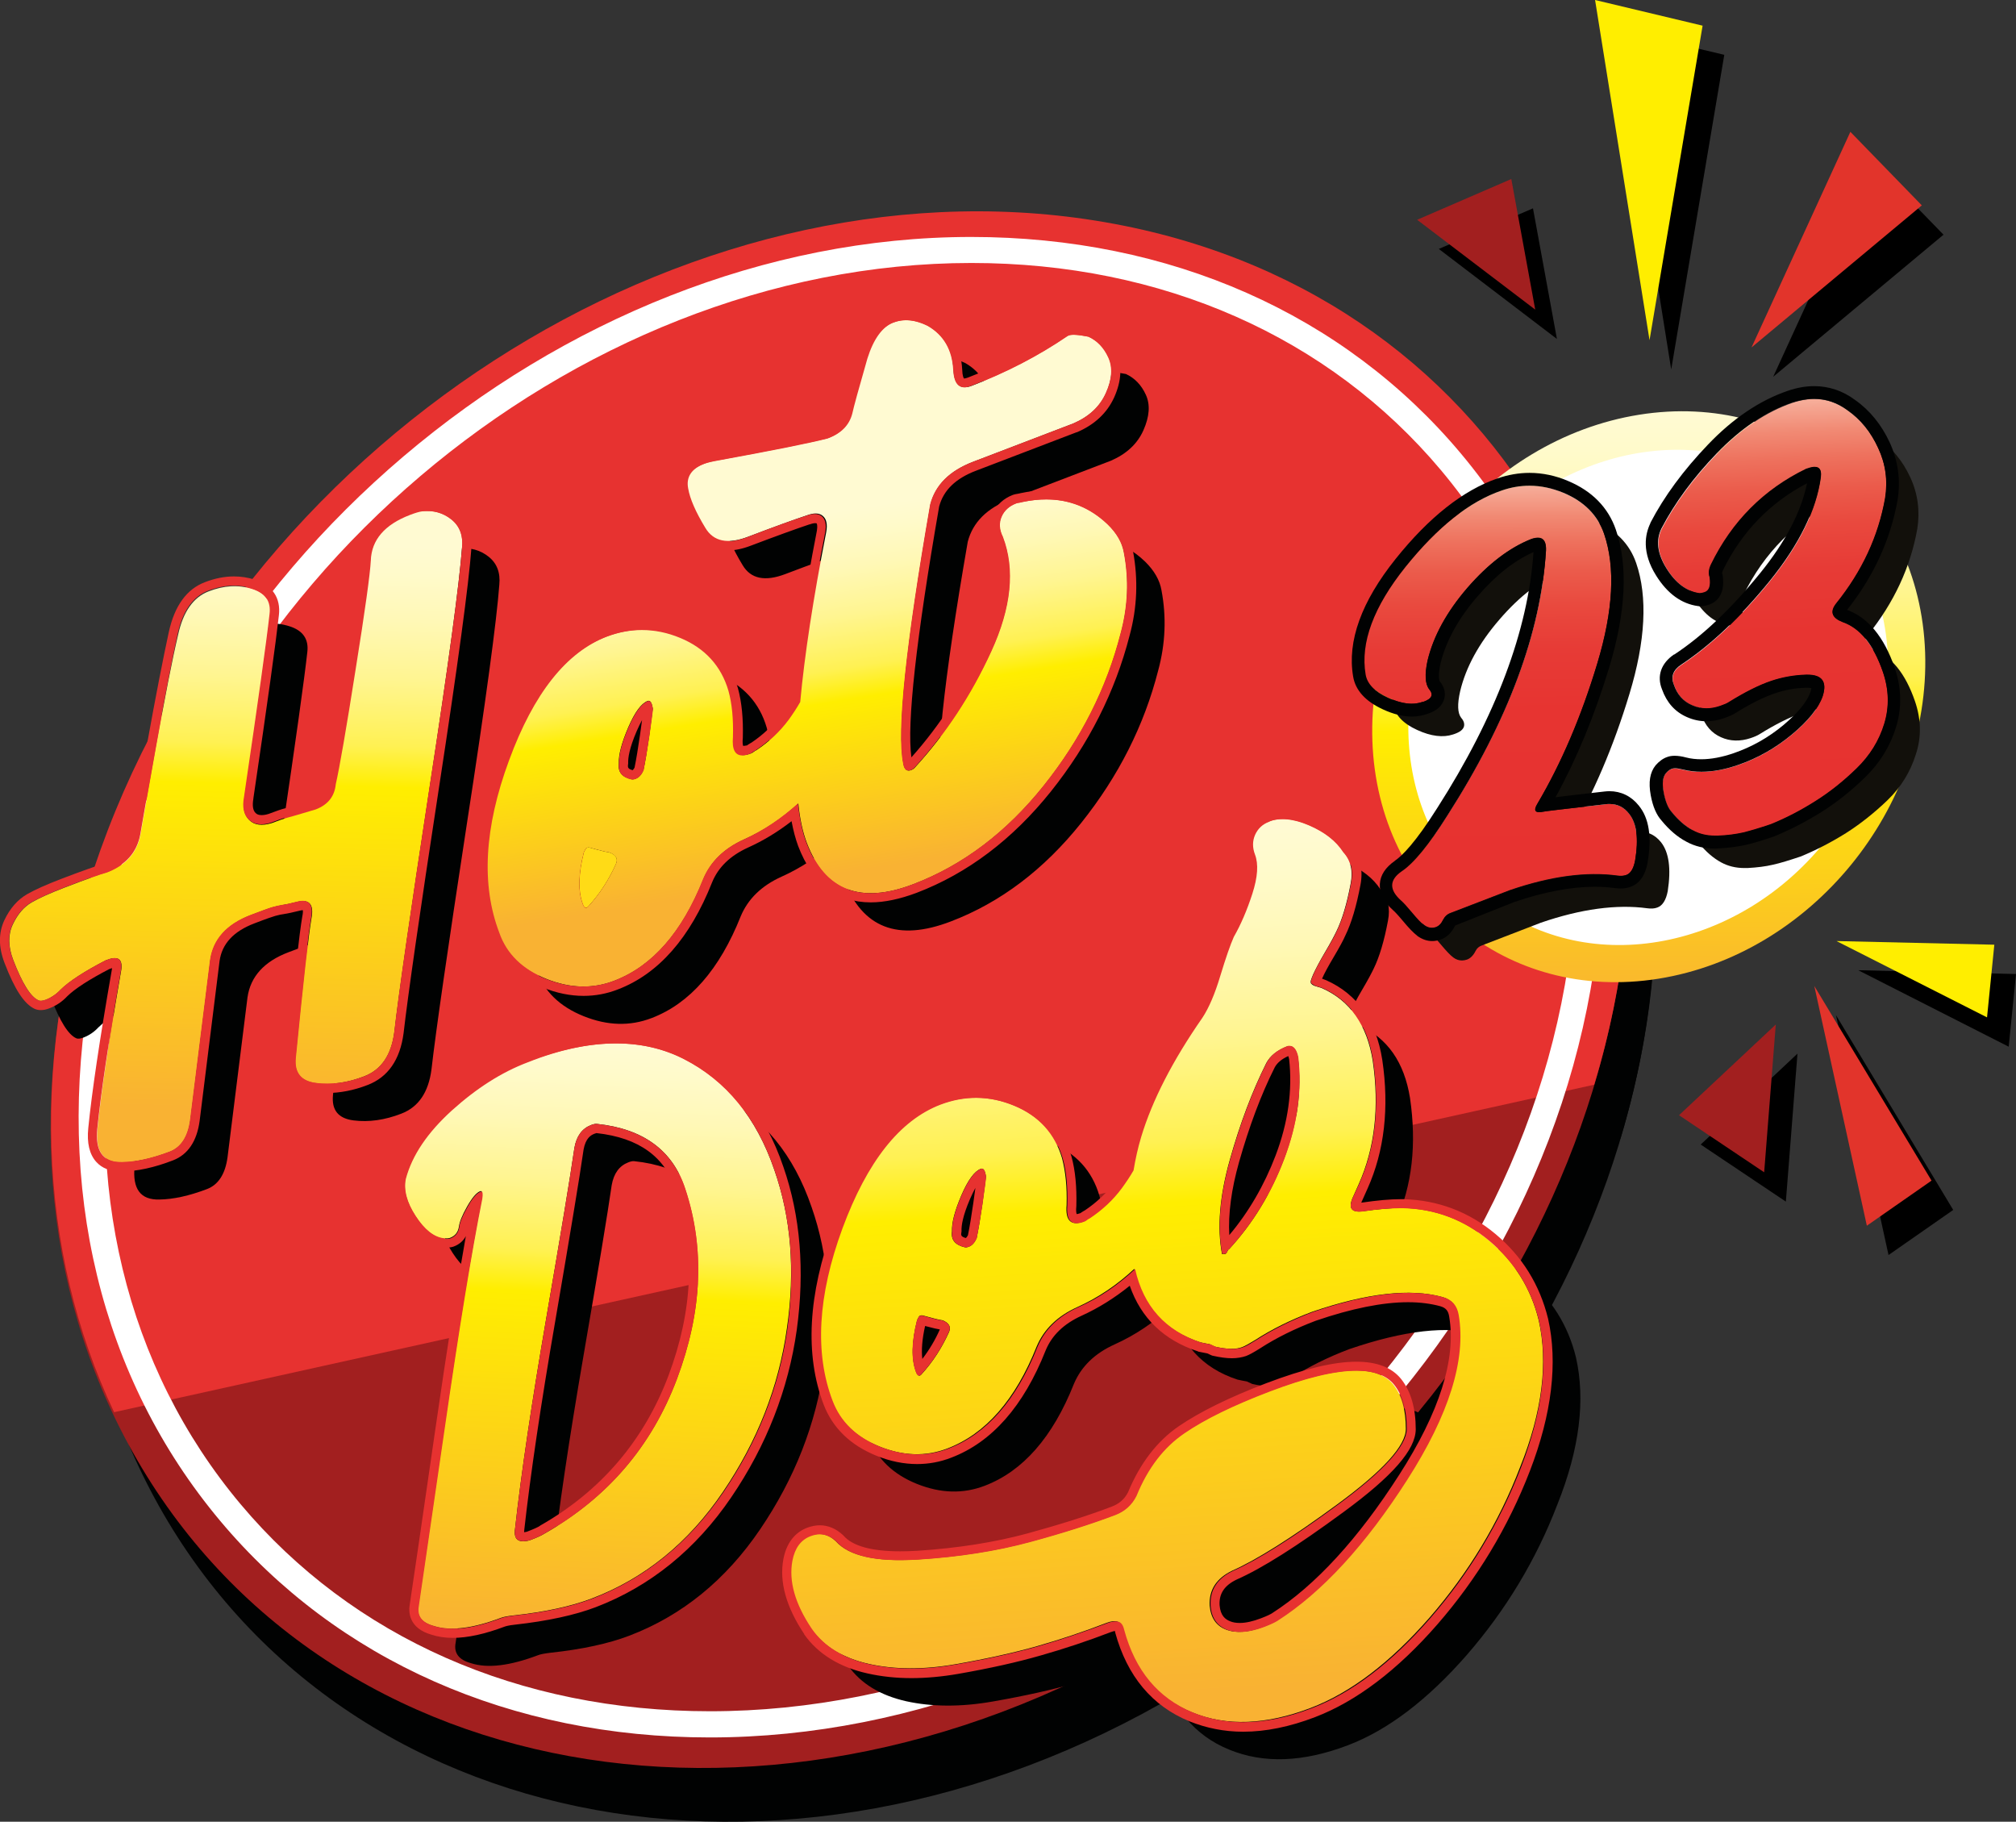 <?xml version="1.0" encoding="UTF-8"?> <!-- Generator: Adobe Illustrator 24.1.2, SVG Export Plug-In . SVG Version: 6.00 Build 0) --> <svg xmlns="http://www.w3.org/2000/svg" xmlns:xlink="http://www.w3.org/1999/xlink" id="Слой_1" x="0px" y="0px" viewBox="0 0 116.24 105.02" style="enable-background:new 0 0 116.24 105.02;" xml:space="preserve"><rect x="0" y="0" width="116.24" height="105.02" fill="#333333" stroke="none"/> <style type="text/css"> .st0{fill:#010202;} .st1{fill:#A21F1F;} .st2{fill:#E73230;} .st3{fill:#FFFFFF;} .st4{fill:#FFEE00;} .st5{fill:#E2342B;} .st6{fill:url(#SVGID_1_);} .st7{fill:#12100B;} .st8{fill:url(#SVGID_2_);} .st9{fill:url(#SVGID_3_);} .st10{fill:url(#SVGID_4_);} .st11{fill:url(#SVGID_5_);} .st12{fill:url(#SVGID_6_);} .st13{fill:url(#SVGID_7_);} .st14{fill:#FFDB16;} </style> <g> <path class="st0" d="M70.13,96.27c-22.52,14.69-49.81,10.45-60.97-9.46C3.8,77.24,3.16,65.78,6.43,54.83l85.32-19.17 C101.22,55.4,91.9,82.08,70.13,96.27z"></path> <path class="st0" d="M65.78,16.01C42.21,11.59,16.03,27.75,7.3,52.1C3.1,63.81,3.71,75.27,8.09,84.52l85.34-18.88 C100.54,42.19,88.55,20.27,65.78,16.01z"></path> <polygon points="93.22,1.69 96.36,21.3 99.42,3.16 "></polygon> <polygon points="102.24,21.72 107.94,9.29 112.06,13.53 "></polygon> <polygon points="89.77,19.54 82.96,14.35 88.39,12.01 "></polygon> <polygon points="103.64,60.74 102.97,69.27 98.06,65.98 "></polygon> <polygon points="108.89,72.35 105.86,58.52 112.62,69.75 "></polygon> <polygon points="107.14,55.93 115.82,60.34 116.24,56.15 "></polygon> <path class="st1" d="M68.62,93.17c-22.52,14.69-49.81,10.45-60.97-9.46c-5.37-9.58-6.01-21.04-2.73-31.99l85.32-19.17 C99.71,52.3,90.39,78.98,68.62,93.17z"></path> <path class="st2" d="M64.27,12.91C40.7,8.49,14.52,24.65,5.79,49C1.59,60.71,2.2,72.17,6.58,81.41l85.34-18.88 C99.03,39.09,87.04,17.17,64.27,12.91z"></path> <g> <path class="st3" d="M40.93,100.16c-11.45,0-21.48-4.43-28.23-12.48c-6.9-8.23-9.55-19.2-7.48-30.9 c4.22-23.78,27-43.12,50.78-43.12c11.45,0,21.48,4.43,28.23,12.48c6.9,8.23,9.55,19.2,7.48,30.9l-0.74-0.13l0.74,0.13 C87.49,80.82,64.71,100.16,40.93,100.16z M56.01,15.16c-23.08,0-45.2,18.79-49.29,41.88c-2,11.25,0.54,21.79,7.15,29.67 c6.46,7.7,16.07,11.94,27.07,11.94c23.08,0,45.2-18.79,49.29-41.88c2-11.25-0.54-21.79-7.15-29.67 C76.62,19.41,67.01,15.16,56.01,15.16z"></path> </g> <polygon class="st4" points="91.97,0 95.11,19.61 98.17,1.48 "></polygon> <polygon class="st5" points="100.99,20.03 106.69,7.6 110.81,11.84 "></polygon> <polygon class="st1" points="88.52,17.85 81.71,12.67 87.14,10.32 "></polygon> <polygon class="st1" points="102.39,59.06 101.72,67.58 96.81,64.29 "></polygon> <polygon class="st5" points="107.64,70.66 104.61,56.84 111.37,68.06 "></polygon> <polygon class="st4" points="105.89,54.25 114.57,58.65 114.99,54.46 "></polygon> <g> <path class="st0" d="M28.79,33.71c0.07-0.7-0.14-1.24-0.62-1.62c-0.48-0.38-1.05-0.54-1.69-0.46c-0.16,0.02-0.39,0.09-0.68,0.2 c-1.47,0.56-2.23,1.44-2.27,2.64c-0.04,0.77-0.33,2.87-0.88,6.3c-0.54,3.43-0.92,5.62-1.14,6.59c-0.07,0.7-0.45,1.18-1.15,1.45 c-0.49,0.15-0.85,0.25-1.08,0.32c-0.23,0.07-0.42,0.12-0.57,0.16c-0.15,0.04-0.45,0.14-0.89,0.31c-0.56,0.17-1,0.12-1.29-0.17 c-0.3-0.29-0.39-0.72-0.28-1.31c0.81-5.48,1.3-8.99,1.47-10.53c0.09-0.75-0.26-1.25-1.04-1.49c-0.79-0.25-1.62-0.2-2.5,0.14 c-0.88,0.34-1.47,1.17-1.76,2.5c-0.32,1.47-0.74,3.63-1.25,6.47c-0.51,2.85-0.81,4.54-0.9,5.08c-0.19,1.04-0.84,1.77-1.94,2.19 c-0.38,0.1-1.2,0.39-2.44,0.87c-0.81,0.31-1.44,0.59-1.89,0.85c-0.45,0.26-0.81,0.68-1.09,1.27c-0.28,0.59-0.27,1.27,0.02,2.04 c0.52,1.36,1.01,2.14,1.46,2.34c0.1,0.05,0.24,0.03,0.43-0.04c0.33-0.13,0.61-0.32,0.85-0.58c0.49-0.48,1.35-1.04,2.58-1.68 l0.11-0.04C9,57.23,9.26,57.47,9.11,58.2c-0.7,4.01-1.15,7.02-1.35,9.03c-0.13,1.31,0.34,1.95,1.43,1.92 c0.8-0.01,1.71-0.21,2.74-0.6c0.66-0.25,1.06-0.87,1.19-1.84l1.15-9.21c0.17-1.2,0.96-2.07,2.35-2.6 c0.62-0.24,1.04-0.39,1.25-0.45c0.21-0.06,0.4-0.1,0.58-0.13c0.18-0.03,0.44-0.08,0.79-0.17c0.73-0.19,1.01,0.12,0.86,0.93 c-0.16,0.9-0.46,3.58-0.9,8.04c-0.09,0.88,0.31,1.36,1.19,1.47c0.88,0.11,1.8-0.02,2.75-0.39c0.99-0.38,1.57-1.23,1.74-2.56 c0.25-2.2,0.93-6.9,2.03-14.09C28.02,40.36,28.64,35.74,28.79,33.71z"></path> <path class="st0" d="M33.65,58.58c1.37,0.55,2.67,0.59,3.92,0.11c2.2-0.84,3.92-2.8,5.14-5.87c0.42-1,1.2-1.76,2.35-2.28 c1.12-0.5,2.16-1.19,3.12-2.07c0.09,0.91,0.26,1.66,0.49,2.27c1.05,2.75,3.1,3.55,6.15,2.38c2.86-1.09,5.37-2.99,7.52-5.68 c2.15-2.69,3.63-5.62,4.44-8.79c0.42-1.55,0.48-3.09,0.19-4.62c-0.1-0.59-0.42-1.14-0.95-1.66c-1.32-1.26-2.96-1.69-4.91-1.28 c-0.04,0.01-0.1,0.03-0.18,0.04c-0.08,0.01-0.14,0.02-0.18,0.04c-0.4,0.15-0.69,0.41-0.84,0.76c-0.16,0.36-0.14,0.75,0.07,1.17 c0.71,1.87,0.49,4.07-0.67,6.6c-1.16,2.53-2.63,4.76-4.41,6.7c-0.06,0.07-0.13,0.11-0.2,0.14c-0.26,0.1-0.41-0.03-0.46-0.39 c-0.37-1.84,0.15-6.81,1.56-14.92c0.29-1.12,1.11-1.94,2.47-2.46l5.78-2.21c0.9-0.39,1.53-0.97,1.88-1.76 c0.35-0.79,0.4-1.47,0.14-2.04c-0.26-0.57-0.65-0.97-1.15-1.2c-0.64-0.13-1.05-0.15-1.21-0.04c-1.7,1.16-3.55,2.11-5.53,2.87 c-0.66,0.25-1.01-0.06-1.05-0.93c-0.06-1.15-0.55-2-1.47-2.53c-0.72-0.35-1.38-0.42-1.97-0.2c-0.66,0.25-1.17,0.95-1.53,2.1 c-0.49,1.7-0.78,2.76-0.87,3.17c-0.17,0.65-0.62,1.12-1.36,1.4c-1,0.25-3.09,0.67-6.27,1.26c-0.4,0.07-0.68,0.13-0.87,0.21 c-0.77,0.29-1.09,0.78-0.96,1.44c0.1,0.59,0.43,1.35,0.99,2.27c0.47,0.79,1.29,0.96,2.47,0.51c1.5-0.57,2.63-0.98,3.38-1.23 c0.4-0.15,0.71-0.15,0.92,0.03c0.21,0.17,0.28,0.48,0.2,0.93c-0.75,3.83-1.25,7.09-1.5,9.8c-0.2,0.35-0.43,0.7-0.67,1.03 c-0.5,0.67-1.12,1.26-1.86,1.75c-0.04,0.01-0.09,0.04-0.15,0.09c-0.07,0.05-0.12,0.08-0.15,0.09c-0.73,0.28-1.07-0.03-0.99-0.95 c0.03-1.02-0.06-1.91-0.26-2.68c-0.42-1.44-1.35-2.45-2.77-3.04c-1.42-0.59-2.85-0.61-4.28-0.07c-2.35,0.9-4.24,3.28-5.66,7.15 c-1.43,3.87-1.61,7.18-0.56,9.93C31.36,57.15,32.28,58.03,33.65,58.58z M37.83,46.16c-0.02-0.5,0.16-1.18,0.54-2.07 c0.38-0.88,0.75-1.39,1.12-1.53c0.15-0.06,0.25,0.1,0.3,0.45c-0.03,0.26-0.1,0.79-0.21,1.59c-0.12,0.8-0.22,1.45-0.33,1.95 c-0.11,0.25-0.26,0.42-0.45,0.49c-0.11,0.04-0.19,0.05-0.24,0.03C38.01,46.95,37.77,46.65,37.83,46.16z M35.81,51.28 c0.07-0.15,0.12-0.24,0.16-0.25c0.07-0.03,0.14-0.03,0.19-0.01c0.57,0.16,0.94,0.25,1.11,0.27c0.39,0.15,0.52,0.37,0.38,0.67 c-0.41,0.91-0.94,1.73-1.59,2.44c-0.06,0.07-0.11,0.09-0.17,0.06c-0.05-0.02-0.1-0.09-0.14-0.2 C35.48,53.54,35.49,52.54,35.81,51.28z"></path> <path class="st0" d="M46.8,69.6c-1.03-3.02-2.77-5.15-5.22-6.4c-2.45-1.25-5.46-1.2-9.02,0.16c-1.51,0.57-2.96,1.5-4.37,2.77 c-1.41,1.27-2.29,2.59-2.66,3.95c-0.13,0.64,0.05,1.36,0.57,2.15c0.51,0.79,1.06,1.23,1.63,1.3c0.17,0.02,0.3,0.01,0.37-0.02 c0.29-0.11,0.46-0.32,0.51-0.64c0.03-0.26,0.18-0.65,0.47-1.16c0.29-0.51,0.54-0.81,0.76-0.89c0.11-0.04,0.14,0.09,0.09,0.41 c-0.6,3.05-1.32,7.45-2.16,13.19c-0.83,5.74-1.33,9.17-1.5,10.29c-0.11,0.59,0.19,0.98,0.89,1.17c0.96,0.31,2.24,0.15,3.86-0.46 c0.15-0.06,0.38-0.1,0.7-0.14c1.86-0.2,3.37-0.53,4.55-0.98c3.05-1.16,5.57-3.21,7.56-6.14c1.99-2.93,3.22-6.07,3.69-9.42 C48.01,75.39,47.76,72.34,46.8,69.6z M41.18,81.65c-1.46,3.88-4.01,6.85-7.64,8.91c-0.17,0.11-0.46,0.24-0.86,0.39 c-0.65,0.17-0.93-0.06-0.83-0.69c0.35-3.16,0.95-7.21,1.8-12.14c0.85-4.93,1.39-8.2,1.62-9.8c0.12-0.68,0.44-1.11,0.95-1.31 c0.15-0.06,0.26-0.08,0.35-0.07c2.67,0.28,4.37,1.53,5.09,3.74C42.8,74.11,42.64,77.77,41.18,81.65z"></path> <path class="st0" d="M90.87,78.26c-0.45-1.85-1.41-3.38-2.86-4.59c-1.45-1.21-3.11-1.84-4.98-1.88c-0.63-0.01-1.41,0.06-2.32,0.19 c-0.64,0.08-0.83-0.19-0.56-0.8l0.34-0.76c0.93-2.08,1.2-4.45,0.81-7.12c-0.33-2.06-1.3-3.46-2.92-4.18 c-0.05-0.02-0.12-0.05-0.22-0.07c-0.09-0.03-0.17-0.05-0.22-0.07c-0.05-0.02-0.11-0.05-0.16-0.1c-0.06-0.04-0.07-0.11-0.05-0.2 c0.03-0.09,0.07-0.22,0.14-0.37c0.14-0.3,0.36-0.73,0.68-1.27c0.32-0.54,0.53-0.94,0.65-1.19c0.33-0.67,0.61-1.6,0.83-2.78 c0.14-0.73,0-1.32-0.43-1.79c-0.41-0.64-1.07-1.16-1.98-1.55c-0.91-0.39-1.69-0.46-2.35-0.21c-0.37,0.14-0.63,0.39-0.79,0.74 c-0.16,0.36-0.16,0.73-0.01,1.14c0.21,0.55,0.16,1.31-0.15,2.26c-0.31,0.96-0.66,1.79-1.07,2.49c-0.2,0.46-0.46,1.21-0.78,2.25 c-0.32,1.05-0.66,1.85-1.03,2.41c-1.71,2.46-2.89,4.75-3.53,6.87c-0.19,0.63-0.34,1.27-0.44,1.93c-0.2,0.35-0.43,0.69-0.67,1.02 c-0.5,0.67-1.12,1.26-1.86,1.75c-0.04,0.01-0.09,0.04-0.15,0.09c-0.07,0.05-0.12,0.08-0.15,0.09c-0.73,0.28-1.07-0.03-0.99-0.95 c0.03-1.02-0.06-1.91-0.26-2.68c-0.42-1.44-1.35-2.45-2.77-3.04c-1.42-0.59-2.85-0.61-4.28-0.07c-2.35,0.9-4.24,3.28-5.66,7.15 c-1.43,3.87-1.61,7.18-0.56,9.93c0.46,1.21,1.38,2.09,2.74,2.64c1.37,0.55,2.67,0.59,3.92,0.11c2.2-0.84,3.92-2.8,5.14-5.87 c0.42-1,1.2-1.76,2.35-2.28c1.18-0.53,2.27-1.26,3.28-2.2c0.48,2.14,1.75,3.56,3.8,4.23c0.14,0.03,0.32,0.07,0.55,0.11l0.3,0.14 c0.69,0.16,1.22,0.17,1.59,0.02c0.15-0.06,0.39-0.19,0.73-0.4c0.94-0.61,2.04-1.16,3.29-1.63c3.16-1.08,5.66-1.36,7.5-0.85 c0.52,0.14,0.82,0.49,0.9,1.04c0.43,2.57-0.56,5.73-2.97,9.49c-2.41,3.76-4.9,6.47-7.47,8.12c-0.17,0.11-0.42,0.22-0.75,0.35 c-0.88,0.34-1.61,0.39-2.18,0.17c-0.57-0.22-0.88-0.68-0.94-1.38c-0.05-0.91,0.39-1.58,1.31-2.02c1.4-0.62,3.42-1.89,6.05-3.82 c2.63-1.93,3.95-3.38,3.95-4.35c0-1.1-0.24-1.95-0.73-2.56c-0.96-1.19-3.35-1.06-7.17,0.4c-2.09,0.8-3.73,1.6-4.92,2.41 c-1.18,0.81-2.1,2.01-2.76,3.61c-0.26,0.52-0.67,0.89-1.22,1.1c-1.36,0.52-3,1.04-4.92,1.56c-1.92,0.52-4.08,0.86-6.46,1.01 c-2.38,0.15-3.94-0.2-4.69-1.05c-0.45-0.42-0.96-0.52-1.51-0.31c-0.55,0.21-0.9,0.68-1.04,1.41c-0.22,1.18,0.15,2.49,1.12,3.93 c0.73,1.03,1.84,1.7,3.33,2.04c1.49,0.33,3.16,0.34,4.99,0.02c1.83-0.32,3.41-0.67,4.74-1.05c1.33-0.38,2.65-0.82,3.97-1.33 c0.26-0.1,0.47-0.13,0.63-0.08c0.16,0.04,0.28,0.2,0.34,0.47c0.65,2.36,1.97,3.95,3.96,4.76c1.99,0.82,4.28,0.73,6.85-0.25 c2.31-0.88,4.59-2.62,6.85-5.2c2.25-2.59,4-5.48,5.23-8.69C91.08,83.52,91.42,80.7,90.87,78.26z M56.87,78.94 c-0.41,0.91-0.94,1.73-1.59,2.44c-0.06,0.07-0.11,0.09-0.17,0.06c-0.05-0.02-0.1-0.09-0.14-0.2c-0.28-0.73-0.26-1.73,0.06-2.99 c0.07-0.15,0.12-0.24,0.16-0.25c0.07-0.03,0.14-0.03,0.19-0.01c0.57,0.16,0.94,0.25,1.11,0.27C56.87,78.41,57,78.64,56.87,78.94z M58.79,71.58c-0.12,0.8-0.22,1.45-0.33,1.95c-0.11,0.25-0.26,0.42-0.45,0.49c-0.11,0.04-0.19,0.05-0.24,0.03 c-0.55-0.13-0.8-0.43-0.73-0.92c-0.02-0.5,0.16-1.18,0.54-2.07c0.38-0.88,0.75-1.39,1.12-1.53c0.15-0.06,0.25,0.1,0.3,0.45 C58.97,70.25,58.9,70.78,58.79,71.58z M76.2,68.94c-0.75,1.99-1.81,3.73-3.18,5.22c-0.04,0.01-0.07,0.06-0.11,0.14 c-0.03,0.08-0.07,0.12-0.11,0.14l-0.13-0.01l-0.06,0.02c-0.29-1.53-0.14-3.34,0.45-5.44c0.59-2.1,1.29-3.95,2.1-5.57 c0.22-0.42,0.62-0.74,1.21-0.97c0.31-0.08,0.52,0.14,0.62,0.64C77.22,65.01,76.96,66.95,76.2,68.94z"></path> </g> <g> <linearGradient id="SVGID_1_" gradientUnits="userSpaceOnUse" x1="94.971" y1="24.034" x2="95.175" y2="58.52"> <stop offset="0" style="stop-color:#FFFAD2"></stop> <stop offset="0.061" style="stop-color:#FFFACA"></stop> <stop offset="0.161" style="stop-color:#FFF8B6"></stop> <stop offset="0.288" style="stop-color:#FFF591"></stop> <stop offset="0.435" style="stop-color:#FFF153"></stop> <stop offset="0.524" style="stop-color:#FFEE00"></stop> <stop offset="1" style="stop-color:#F9B233"></stop> </linearGradient> <path class="st6" d="M111,37.61c0.31,8.98-6.57,17.4-15.37,18.81c-8.8,1.41-16.18-4.72-16.5-13.7 c-0.31-8.98,6.57-17.4,15.37-18.81C103.3,22.5,110.69,28.63,111,37.61z"></path> </g> <ellipse transform="matrix(0.611 -0.791 0.791 0.611 5.173 90.861)" class="st3" cx="95.07" cy="40.17" rx="14.91" ry="13.16"></ellipse> <path class="st7" d="M95.77,48.55c-0.37-0.46-0.85-0.66-1.45-0.59c-3.55,0.41-3.6,0.43-3.63,0.43c-0.25,0.05-0.31,0.01-0.31,0.01 c0,0-0.02-0.07,0.1-0.27c1.38-2.35,2.55-5.08,3.47-8.12c0.93-3.06,1.06-5.6,0.39-7.55c-0.38-1.11-1.19-1.93-2.41-2.44 c-1.21-0.51-2.45-0.55-3.66-0.13c-1.86,0.64-3.75,2.14-5.6,4.45c-1.86,2.32-2.65,4.44-2.33,6.3c0.1,0.58,0.56,1.07,1.37,1.44 c0.8,0.37,1.5,0.45,2.07,0.26l0.09-0.03c0.31-0.11,0.49-0.25,0.54-0.43c0.04-0.16-0.01-0.33-0.16-0.5 c-0.21-0.27-0.23-0.78-0.06-1.53c0.33-1.39,1.09-2.78,2.27-4.14c1.17-1.36,2.39-2.29,3.62-2.77c0.17-0.06,0.4-0.11,0.53-0.01 c0.13,0.1,0.15,0.35,0.14,0.54c-0.29,4.66-2.19,9.76-5.65,15.18c-1.05,1.68-1.93,2.76-2.61,3.21c-0.38,0.27-0.58,0.56-0.6,0.87 c-0.02,0.33,0.16,0.67,0.55,1.02l0,0c0.13,0.11,0.34,0.34,0.63,0.69c0.31,0.37,0.54,0.62,0.73,0.76c0.16,0.12,0.33,0.17,0.5,0.17 c0.09,0,0.18-0.02,0.28-0.05c0.2-0.07,0.37-0.24,0.5-0.5c0.08-0.16,0.2-0.26,0.37-0.32l3.4-1.31c2.3-0.79,4.36-1.07,6.13-0.83 c0.22,0.03,0.41,0.02,0.57-0.04c0.3-0.1,0.51-0.42,0.61-0.95C96.36,50.07,96.23,49.13,95.77,48.55z"></path> <path class="st7" d="M110.41,40.41c-0.55-1.59-1.36-2.59-2.4-2.95c-0.28-0.1-0.44-0.23-0.48-0.37c-0.04-0.13,0.02-0.29,0.17-0.48 c1.5-1.86,2.46-3.92,2.85-6.13c0.16-1.03,0.03-2.03-0.41-2.97c-0.43-0.93-1.05-1.68-1.81-2.23c-0.97-0.72-2.09-0.87-3.32-0.45 c-1.52,0.52-2.99,1.51-4.36,2.94c-1.37,1.43-2.46,2.9-3.22,4.37c-0.36,0.73-0.26,1.55,0.3,2.43c0.55,0.88,1.22,1.38,1.99,1.48 c0.09,0.01,0.21-0.01,0.37-0.07c0.32-0.11,0.45-0.45,0.36-1.03c-0.07-0.19-0.04-0.4,0.07-0.64c1.19-2.44,3.02-4.27,5.41-5.44 l0.13-0.04c0.22-0.08,0.39-0.09,0.46-0.02c0.07,0.06,0.09,0.2,0.06,0.4c-0.26,1.87-1.24,3.86-2.92,5.92 c-1.68,2.07-3.39,3.69-5.08,4.8c-0.65,0.45-0.61,0.96-0.47,1.3c0.21,0.6,0.58,1.03,1.12,1.27c0.53,0.24,1.11,0.25,1.71,0.05 c0.24-0.08,0.41-0.16,0.52-0.23c0.9-0.56,1.72-0.97,2.41-1.21c0.64-0.22,1.3-0.34,1.98-0.35c0.41-0.01,0.68,0.07,0.81,0.24 c0.13,0.17,0.13,0.45,0.01,0.83c-0.23,0.66-0.81,1.38-1.73,2.14c-0.92,0.77-1.95,1.35-3.07,1.74c-1.14,0.39-2.17,0.48-3.07,0.27 c-0.34-0.09-0.59-0.11-0.76-0.05c-0.14,0.05-0.27,0.15-0.4,0.3c-0.21,0.26-0.25,0.65-0.15,1.22c0.1,0.55,0.26,0.93,0.48,1.17 c0.39,0.48,0.82,0.85,1.26,1.09c0.4,0.22,0.85,0.33,1.35,0.33c0.06,0,0.12,0,0.18,0c0.55-0.03,1.04-0.09,1.46-0.19 c0.42-0.09,0.96-0.26,1.62-0.48c0.89-0.37,1.76-0.82,2.59-1.34c0.82-0.52,1.63-1.16,2.4-1.9c0.78-0.75,1.32-1.64,1.63-2.63 C110.8,42.49,110.77,41.45,110.41,40.41z"></path> <g> <g> <linearGradient id="SVGID_2_" gradientUnits="userSpaceOnUse" x1="86.389" y1="28.129" x2="86.593" y2="50.575"> <stop offset="0" style="stop-color:#F6AC98"></stop> <stop offset="0.011" style="stop-color:#F5A692"></stop> <stop offset="0.071" style="stop-color:#F18A74"></stop> <stop offset="0.139" style="stop-color:#EE715D"></stop> <stop offset="0.215" style="stop-color:#EB5B4B"></stop> <stop offset="0.304" style="stop-color:#E9493E"></stop> <stop offset="0.415" style="stop-color:#E73B36"></stop> <stop offset="0.57" style="stop-color:#E73431"></stop> <stop offset="1" style="stop-color:#E73230"></stop> </linearGradient> <path class="st8" d="M80.78,51.89c-0.69-0.62-0.68-1.18,0.04-1.68c0.7-0.46,1.58-1.54,2.65-3.24c3.49-5.45,5.38-10.53,5.67-15.24 c0.03-0.65-0.25-0.87-0.85-0.66c-1.26,0.5-2.48,1.43-3.68,2.81c-1.19,1.38-1.96,2.78-2.3,4.2c-0.17,0.79-0.14,1.34,0.09,1.64 c0.27,0.32,0.16,0.56-0.32,0.73L82,40.47c-0.54,0.19-1.2,0.1-1.97-0.25c-0.77-0.35-1.2-0.8-1.29-1.34 c-0.31-1.83,0.46-3.9,2.3-6.2c1.85-2.3,3.69-3.77,5.54-4.4c1.19-0.41,2.38-0.37,3.57,0.13c1.19,0.5,1.97,1.29,2.34,2.36 c0.66,1.93,0.53,4.42-0.39,7.47c-0.92,3.05-2.07,5.75-3.46,8.1c-0.24,0.4-0.13,0.55,0.35,0.45c0.06-0.02,1.26-0.16,3.61-0.43 c0.55-0.06,0.99,0.12,1.33,0.54c0.44,0.55,0.56,1.44,0.35,2.69c-0.09,0.48-0.26,0.76-0.52,0.85c-0.14,0.05-0.31,0.06-0.51,0.03 c-1.8-0.24-3.86,0.04-6.19,0.84l-3.41,1.31c-0.2,0.07-0.34,0.2-0.44,0.39c-0.11,0.23-0.25,0.37-0.42,0.43 c-0.23,0.08-0.45,0.04-0.66-0.11c-0.17-0.13-0.41-0.38-0.7-0.73C81.13,52.24,80.92,52,80.78,51.89z"></path> </g> </g> <g> <linearGradient id="SVGID_3_" gradientUnits="userSpaceOnUse" x1="101.726" y1="23.3" x2="102.746" y2="46.358"> <stop offset="0" style="stop-color:#F6AC98"></stop> <stop offset="0.011" style="stop-color:#F5A692"></stop> <stop offset="0.071" style="stop-color:#F18A74"></stop> <stop offset="0.139" style="stop-color:#EE715D"></stop> <stop offset="0.215" style="stop-color:#EB5B4B"></stop> <stop offset="0.304" style="stop-color:#E9493E"></stop> <stop offset="0.415" style="stop-color:#E73B36"></stop> <stop offset="0.57" style="stop-color:#E73431"></stop> <stop offset="1" style="stop-color:#E73230"></stop> </linearGradient> <path class="st9" d="M96.37,46.81c-0.2-0.22-0.35-0.59-0.45-1.11c-0.1-0.52-0.06-0.89,0.12-1.11c0.11-0.13,0.23-0.22,0.34-0.26 c0.14-0.05,0.37-0.03,0.68,0.05c0.93,0.22,1.98,0.13,3.15-0.27c1.14-0.39,2.17-0.98,3.11-1.76c0.94-0.78,1.53-1.52,1.77-2.2 c0.28-0.86-0.04-1.27-0.95-1.24c-0.69,0.02-1.37,0.14-2.02,0.36c-0.71,0.24-1.52,0.65-2.44,1.22c-0.1,0.07-0.27,0.14-0.5,0.22 c-0.57,0.2-1.1,0.18-1.61-0.04c-0.51-0.22-0.86-0.62-1.05-1.19c-0.18-0.44-0.05-0.83,0.42-1.14c1.71-1.13,3.41-2.74,5.11-4.83 c1.69-2.09,2.68-4.09,2.94-5.99c0.07-0.53-0.16-0.71-0.7-0.52l-0.13,0.04c-2.45,1.19-4.28,3.03-5.49,5.51 c-0.13,0.27-0.16,0.51-0.08,0.74c0.07,0.48-0.02,0.77-0.28,0.86c-0.14,0.05-0.25,0.07-0.31,0.06c-0.73-0.1-1.36-0.57-1.89-1.42 c-0.53-0.85-0.63-1.62-0.29-2.31c0.77-1.47,1.83-2.92,3.2-4.34c1.37-1.42,2.81-2.39,4.31-2.91c1.19-0.41,2.26-0.27,3.2,0.43 c0.76,0.53,1.35,1.26,1.77,2.18c0.43,0.92,0.56,1.88,0.4,2.89c-0.39,2.2-1.33,4.22-2.82,6.07c-0.38,0.48-0.25,0.83,0.37,1.07 c1.01,0.35,1.78,1.31,2.32,2.87c0.35,1.02,0.38,2.02,0.08,3c-0.3,0.98-0.83,1.83-1.59,2.57c-0.76,0.74-1.55,1.37-2.38,1.89 c-0.82,0.52-1.68,0.97-2.57,1.33c-0.65,0.22-1.19,0.38-1.6,0.48c-0.41,0.09-0.89,0.16-1.44,0.18c-0.55,0.03-1.03-0.07-1.46-0.31 C97.16,47.63,96.76,47.28,96.37,46.81z"></path> </g> <g> <g> <linearGradient id="SVGID_4_" gradientUnits="userSpaceOnUse" x1="13.88" y1="31.288" x2="13.064" y2="63.937"> <stop offset="0" style="stop-color:#FFFAD2"></stop> <stop offset="0.05" style="stop-color:#FFFACA"></stop> <stop offset="0.131" style="stop-color:#FFF8B6"></stop> <stop offset="0.234" style="stop-color:#FFF591"></stop> <stop offset="0.353" style="stop-color:#FFF153"></stop> <stop offset="0.425" style="stop-color:#FFEE00"></stop> <stop offset="1" style="stop-color:#F9B233"></stop> </linearGradient> <path class="st10" d="M26.64,31.56c0.07-0.7-0.14-1.24-0.62-1.62c-0.48-0.38-1.05-0.54-1.69-0.46c-0.16,0.02-0.39,0.09-0.68,0.2 c-1.47,0.56-2.23,1.44-2.27,2.64c-0.04,0.77-0.33,2.87-0.88,6.3c-0.54,3.43-0.92,5.62-1.14,6.59c-0.07,0.7-0.45,1.18-1.15,1.45 c-0.49,0.15-0.85,0.25-1.08,0.32c-0.23,0.07-0.42,0.12-0.57,0.16c-0.15,0.04-0.45,0.14-0.89,0.31c-0.56,0.17-1,0.12-1.29-0.17 c-0.3-0.29-0.39-0.72-0.28-1.31c0.81-5.48,1.3-8.99,1.47-10.53c0.09-0.75-0.26-1.25-1.04-1.49c-0.79-0.25-1.62-0.2-2.5,0.14 c-0.88,0.34-1.47,1.17-1.76,2.5C9.93,38.03,9.51,40.18,9,43.03c-0.51,2.85-0.81,4.54-0.9,5.08c-0.19,1.04-0.84,1.77-1.94,2.19 c-0.38,0.1-1.2,0.39-2.44,0.87c-0.81,0.31-1.44,0.59-1.89,0.85c-0.45,0.26-0.81,0.68-1.09,1.27c-0.28,0.59-0.27,1.27,0.02,2.04 c0.52,1.36,1.01,2.14,1.46,2.34c0.1,0.05,0.24,0.03,0.43-0.04c0.33-0.13,0.61-0.32,0.85-0.58c0.49-0.48,1.35-1.04,2.58-1.68 l0.11-0.04c0.66-0.25,0.92-0.01,0.78,0.71c-0.7,4.01-1.15,7.02-1.35,9.03C5.49,66.39,5.96,67.03,7.05,67 c0.8-0.01,1.71-0.21,2.74-0.6c0.66-0.25,1.06-0.87,1.19-1.84l1.15-9.21c0.17-1.2,0.96-2.07,2.35-2.6 c0.62-0.24,1.04-0.39,1.25-0.45c0.21-0.06,0.4-0.1,0.58-0.13c0.18-0.03,0.44-0.08,0.79-0.17c0.73-0.19,1.01,0.12,0.86,0.93 c-0.16,0.9-0.46,3.58-0.9,8.04c-0.09,0.88,0.31,1.36,1.19,1.47c0.88,0.11,1.8-0.02,2.75-0.39c0.99-0.38,1.57-1.23,1.74-2.56 c0.25-2.2,0.93-6.9,2.03-14.09C25.87,38.21,26.49,33.6,26.64,31.56z"></path> </g> <g> <linearGradient id="SVGID_5_" gradientUnits="userSpaceOnUse" x1="45.105" y1="29.976" x2="48.37" y2="50.382"> <stop offset="0" style="stop-color:#FFFAD2"></stop> <stop offset="0.061" style="stop-color:#FFFACA"></stop> <stop offset="0.161" style="stop-color:#FFF8B6"></stop> <stop offset="0.288" style="stop-color:#FFF591"></stop> <stop offset="0.435" style="stop-color:#FFF153"></stop> <stop offset="0.524" style="stop-color:#FFEE00"></stop> <stop offset="1" style="stop-color:#F9B233"></stop> </linearGradient> <path class="st11" d="M31.5,56.43c1.37,0.55,2.67,0.59,3.92,0.11c2.2-0.84,3.92-2.8,5.14-5.87c0.42-1,1.2-1.76,2.35-2.28 c1.12-0.5,2.16-1.19,3.12-2.07c0.09,0.91,0.26,1.66,0.49,2.27c1.05,2.75,3.1,3.55,6.15,2.38c2.86-1.09,5.37-2.99,7.52-5.68 c2.15-2.69,3.63-5.62,4.44-8.79c0.42-1.55,0.48-3.09,0.19-4.62c-0.1-0.59-0.42-1.14-0.95-1.66c-1.32-1.26-2.96-1.69-4.91-1.28 c-0.04,0.01-0.1,0.03-0.18,0.04c-0.08,0.01-0.14,0.02-0.18,0.04c-0.4,0.15-0.69,0.41-0.84,0.76c-0.16,0.36-0.14,0.75,0.07,1.17 c0.71,1.87,0.49,4.07-0.67,6.6c-1.16,2.53-2.63,4.76-4.41,6.7c-0.06,0.07-0.13,0.11-0.2,0.14c-0.26,0.1-0.41-0.03-0.46-0.39 c-0.37-1.84,0.15-6.81,1.56-14.92c0.29-1.12,1.11-1.94,2.47-2.46l5.78-2.21c0.9-0.39,1.53-0.97,1.88-1.76 c0.35-0.79,0.4-1.47,0.14-2.04c-0.26-0.57-0.65-0.97-1.15-1.2c-0.64-0.13-1.05-0.15-1.21-0.04c-1.7,1.16-3.55,2.11-5.53,2.87 c-0.66,0.25-1.01-0.06-1.05-0.93c-0.06-1.15-0.55-2-1.47-2.53c-0.72-0.35-1.38-0.42-1.97-0.2c-0.66,0.25-1.17,0.95-1.53,2.1 c-0.49,1.7-0.78,2.76-0.87,3.17c-0.17,0.65-0.62,1.12-1.36,1.4c-1,0.25-3.09,0.67-6.27,1.26c-0.4,0.07-0.68,0.13-0.87,0.21 c-0.77,0.29-1.09,0.78-0.96,1.44c0.1,0.59,0.43,1.35,0.99,2.27c0.47,0.79,1.29,0.96,2.47,0.51c1.5-0.57,2.63-0.98,3.38-1.23 c0.4-0.15,0.71-0.15,0.92,0.03c0.21,0.17,0.28,0.48,0.2,0.93c-0.75,3.83-1.25,7.09-1.5,9.8c-0.2,0.35-0.43,0.7-0.67,1.03 c-0.5,0.67-1.12,1.26-1.86,1.75c-0.04,0.01-0.09,0.04-0.15,0.09c-0.07,0.05-0.12,0.08-0.15,0.09c-0.73,0.28-1.07-0.03-0.99-0.95 c0.03-1.02-0.06-1.91-0.26-2.68c-0.42-1.44-1.35-2.45-2.77-3.04s-2.85-0.61-4.28-0.07c-2.35,0.9-4.24,3.28-5.66,7.15 c-1.43,3.87-1.61,7.18-0.56,9.93C29.22,55,30.13,55.88,31.5,56.43z M35.68,44.01c-0.02-0.5,0.16-1.18,0.54-2.07 c0.38-0.88,0.75-1.39,1.12-1.53c0.15-0.06,0.25,0.1,0.3,0.45c-0.03,0.26-0.1,0.79-0.21,1.59c-0.12,0.8-0.22,1.45-0.33,1.95 c-0.11,0.25-0.26,0.42-0.45,0.49c-0.11,0.04-0.19,0.05-0.24,0.03C35.86,44.8,35.62,44.5,35.68,44.01z M33.67,49.13 c0.07-0.15,0.12-0.24,0.16-0.25c0.07-0.03,0.14-0.03,0.19-0.01c0.57,0.16,0.94,0.25,1.11,0.27c0.39,0.15,0.52,0.37,0.38,0.67 c-0.41,0.91-0.94,1.73-1.59,2.44c-0.06,0.07-0.11,0.09-0.17,0.06c-0.05-0.02-0.1-0.09-0.14-0.2 C33.33,51.39,33.35,50.39,33.67,49.13z"></path> </g> <g> <linearGradient id="SVGID_6_" gradientUnits="userSpaceOnUse" x1="35.008" y1="60.224" x2="33.376" y2="94.097"> <stop offset="0" style="stop-color:#FFFAD2"></stop> <stop offset="0.05" style="stop-color:#FFFACA"></stop> <stop offset="0.131" style="stop-color:#FFF8B6"></stop> <stop offset="0.234" style="stop-color:#FFF591"></stop> <stop offset="0.353" style="stop-color:#FFF153"></stop> <stop offset="0.425" style="stop-color:#FFEE00"></stop> <stop offset="1" style="stop-color:#F9B233"></stop> </linearGradient> <path class="st12" d="M44.65,67.45c-1.03-3.02-2.77-5.15-5.22-6.4c-2.45-1.25-5.46-1.2-9.02,0.16c-1.51,0.57-2.96,1.5-4.37,2.77 c-1.41,1.27-2.29,2.59-2.66,3.95c-0.13,0.64,0.05,1.36,0.57,2.15c0.51,0.79,1.06,1.23,1.63,1.3c0.17,0.02,0.3,0.01,0.37-0.02 c0.29-0.11,0.46-0.32,0.51-0.64c0.03-0.26,0.18-0.65,0.47-1.16c0.29-0.51,0.54-0.81,0.76-0.89c0.11-0.04,0.14,0.09,0.09,0.41 c-0.6,3.05-1.32,7.45-2.16,13.19c-0.83,5.74-1.33,9.17-1.5,10.29c-0.11,0.59,0.19,0.98,0.89,1.17c0.96,0.31,2.24,0.15,3.86-0.46 c0.15-0.06,0.38-0.1,0.7-0.14c1.86-0.2,3.37-0.53,4.55-0.98c3.05-1.16,5.57-3.21,7.56-6.14c1.99-2.93,3.22-6.07,3.69-9.42 C45.86,73.24,45.61,70.19,44.65,67.45z M39.03,79.5c-1.46,3.88-4.01,6.85-7.64,8.91c-0.17,0.11-0.46,0.24-0.86,0.39 c-0.65,0.17-0.93-0.06-0.83-0.69c0.35-3.16,0.95-7.21,1.8-12.14c0.85-4.93,1.39-8.2,1.62-9.8c0.12-0.68,0.44-1.11,0.95-1.31 c0.15-0.06,0.26-0.08,0.35-0.07c2.67,0.28,4.37,1.53,5.09,3.74C40.65,71.96,40.49,75.62,39.03,79.5z"></path> </g> <g> <linearGradient id="SVGID_7_" gradientUnits="userSpaceOnUse" x1="64.907" y1="48.492" x2="68.172" y2="97.67"> <stop offset="0" style="stop-color:#FFFAD2"></stop> <stop offset="0.05" style="stop-color:#FFFACA"></stop> <stop offset="0.131" style="stop-color:#FFF8B6"></stop> <stop offset="0.234" style="stop-color:#FFF591"></stop> <stop offset="0.353" style="stop-color:#FFF153"></stop> <stop offset="0.425" style="stop-color:#FFEE00"></stop> <stop offset="1" style="stop-color:#F9B233"></stop> </linearGradient> <path class="st13" d="M88.72,76.11c-0.45-1.85-1.41-3.38-2.86-4.59c-1.45-1.21-3.11-1.84-4.98-1.88 c-0.63-0.01-1.41,0.06-2.32,0.19c-0.64,0.08-0.83-0.19-0.56-0.8l0.34-0.76c0.93-2.08,1.2-4.45,0.81-7.12 c-0.33-2.06-1.3-3.46-2.92-4.18c-0.05-0.02-0.12-0.05-0.22-0.07c-0.09-0.03-0.17-0.05-0.22-0.07c-0.05-0.02-0.11-0.05-0.16-0.1 c-0.06-0.04-0.07-0.11-0.05-0.2c0.03-0.09,0.07-0.22,0.14-0.37c0.14-0.3,0.36-0.73,0.68-1.27c0.32-0.54,0.53-0.94,0.65-1.19 c0.33-0.67,0.61-1.6,0.83-2.78c0.14-0.73,0-1.32-0.43-1.79c-0.41-0.64-1.07-1.16-1.98-1.55c-0.91-0.39-1.69-0.46-2.35-0.21 c-0.37,0.14-0.63,0.39-0.79,0.74c-0.16,0.36-0.16,0.73-0.01,1.14c0.21,0.55,0.16,1.31-0.15,2.26c-0.31,0.96-0.66,1.79-1.07,2.49 c-0.2,0.46-0.46,1.21-0.78,2.25c-0.32,1.05-0.66,1.85-1.03,2.41c-1.71,2.46-2.89,4.75-3.53,6.87c-0.19,0.63-0.34,1.27-0.44,1.93 c-0.2,0.35-0.43,0.69-0.67,1.02c-0.5,0.67-1.12,1.26-1.86,1.75c-0.04,0.01-0.09,0.04-0.15,0.09c-0.07,0.05-0.12,0.08-0.15,0.09 c-0.73,0.28-1.07-0.03-0.99-0.95c0.03-1.02-0.06-1.91-0.26-2.68c-0.42-1.44-1.35-2.45-2.77-3.04c-1.42-0.59-2.85-0.61-4.28-0.07 c-2.35,0.9-4.24,3.28-5.66,7.15c-1.43,3.87-1.61,7.18-0.56,9.93c0.46,1.21,1.38,2.09,2.74,2.64c1.37,0.55,2.67,0.59,3.92,0.11 c2.2-0.84,3.92-2.8,5.14-5.87c0.42-1,1.2-1.76,2.35-2.28c1.18-0.53,2.27-1.26,3.28-2.2c0.48,2.14,1.75,3.56,3.8,4.23 c0.14,0.03,0.32,0.07,0.55,0.11l0.3,0.14c0.69,0.16,1.22,0.17,1.59,0.02c0.15-0.06,0.39-0.19,0.73-0.4 c0.94-0.61,2.04-1.16,3.29-1.63c3.16-1.08,5.66-1.36,7.5-0.85c0.52,0.14,0.82,0.49,0.9,1.04c0.43,2.57-0.56,5.73-2.97,9.49 c-2.41,3.76-4.9,6.47-7.47,8.12c-0.17,0.11-0.42,0.22-0.75,0.35c-0.88,0.34-1.61,0.39-2.18,0.17c-0.57-0.22-0.88-0.68-0.94-1.38 c-0.05-0.91,0.39-1.58,1.31-2.02c1.4-0.62,3.42-1.89,6.05-3.82c2.63-1.93,3.95-3.38,3.95-4.35c0-1.1-0.24-1.95-0.73-2.56 c-0.96-1.19-3.35-1.06-7.17,0.4c-2.09,0.8-3.73,1.6-4.92,2.41c-1.18,0.81-2.1,2.01-2.76,3.61c-0.26,0.52-0.67,0.89-1.22,1.1 c-1.36,0.52-3,1.04-4.92,1.56c-1.92,0.52-4.08,0.86-6.46,1.01c-2.38,0.15-3.94-0.2-4.69-1.05c-0.45-0.42-0.96-0.52-1.51-0.31 c-0.55,0.21-0.9,0.68-1.04,1.41c-0.22,1.18,0.15,2.49,1.12,3.93c0.73,1.03,1.84,1.7,3.33,2.04c1.49,0.33,3.16,0.34,4.99,0.02 c1.83-0.32,3.41-0.67,4.74-1.05c1.33-0.38,2.65-0.82,3.97-1.33c0.26-0.1,0.47-0.13,0.63-0.08c0.16,0.04,0.28,0.2,0.34,0.47 c0.65,2.36,1.97,3.95,3.96,4.76c1.99,0.82,4.28,0.73,6.85-0.25c2.31-0.88,4.59-2.62,6.85-5.2c2.25-2.59,4-5.48,5.23-8.69 C88.93,81.37,89.27,78.55,88.72,76.11z M54.72,76.79c-0.41,0.91-0.94,1.73-1.59,2.44c-0.06,0.07-0.11,0.09-0.17,0.06 c-0.05-0.02-0.1-0.09-0.14-0.2c-0.28-0.73-0.26-1.73,0.06-2.99c0.07-0.15,0.12-0.24,0.16-0.25c0.07-0.03,0.14-0.03,0.19-0.01 c0.57,0.16,0.94,0.25,1.11,0.27C54.72,76.26,54.85,76.49,54.72,76.79z M56.64,69.43c-0.12,0.8-0.22,1.45-0.33,1.95 c-0.11,0.25-0.26,0.42-0.45,0.49c-0.11,0.04-0.19,0.05-0.24,0.03c-0.55-0.13-0.8-0.43-0.73-0.92c-0.02-0.5,0.16-1.18,0.54-2.07 c0.38-0.88,0.75-1.39,1.12-1.53c0.15-0.06,0.25,0.1,0.3,0.45C56.82,68.1,56.75,68.63,56.64,69.43z M74.05,66.79 c-0.75,1.99-1.81,3.73-3.18,5.22c-0.04,0.01-0.07,0.06-0.11,0.14c-0.03,0.08-0.07,0.12-0.11,0.14l-0.13-0.01l-0.06,0.02 c-0.29-1.53-0.14-3.34,0.45-5.44c0.59-2.1,1.29-3.95,2.1-5.57c0.22-0.42,0.62-0.74,1.21-0.97c0.31-0.08,0.52,0.14,0.62,0.64 C75.07,62.86,74.81,64.8,74.05,66.79z"></path> </g> </g> <path class="st2" d="M24.65,29.46c0.51,0,0.97,0.16,1.37,0.48c0.48,0.38,0.69,0.93,0.62,1.62c-0.15,2.03-0.77,6.65-1.88,13.84 c-1.1,7.19-1.78,11.89-2.03,14.09c-0.17,1.33-0.75,2.18-1.74,2.56c-0.74,0.28-1.46,0.42-2.16,0.42c-0.2,0-0.4-0.01-0.6-0.04 c-0.88-0.1-1.28-0.59-1.19-1.47c0.44-4.46,0.74-7.14,0.9-8.04c0.12-0.66-0.04-0.99-0.49-0.99c-0.11,0-0.23,0.02-0.37,0.06 c-0.34,0.09-0.61,0.15-0.79,0.17c-0.18,0.03-0.37,0.07-0.58,0.13c-0.21,0.06-0.63,0.21-1.25,0.45c-1.4,0.53-2.18,1.4-2.35,2.6 l-1.15,9.21c-0.13,0.98-0.53,1.59-1.19,1.84c-1.03,0.39-1.94,0.59-2.74,0.6c-0.03,0-0.05,0-0.08,0c-1.02,0-1.47-0.64-1.34-1.92 c0.2-2.01,0.65-5.02,1.35-9.03c0.11-0.54-0.01-0.81-0.35-0.81c-0.12,0-0.26,0.03-0.43,0.1l-0.11,0.04 c-1.23,0.64-2.09,1.2-2.58,1.68c-0.24,0.26-0.52,0.45-0.85,0.58c-0.11,0.04-0.21,0.06-0.29,0.06c-0.05,0-0.1-0.01-0.14-0.03 c-0.46-0.2-0.94-0.99-1.46-2.34c-0.29-0.77-0.3-1.45-0.02-2.04c0.28-0.59,0.64-1.01,1.09-1.27c0.45-0.25,1.08-0.54,1.89-0.85 c1.25-0.48,2.06-0.77,2.44-0.87c1.1-0.42,1.75-1.15,1.94-2.19c0.09-0.54,0.39-2.23,0.9-5.08c0.51-2.85,0.93-5,1.25-6.47 c0.29-1.33,0.88-2.16,1.76-2.5c0.51-0.19,1-0.29,1.48-0.29c0.35,0,0.69,0.05,1.02,0.16c0.79,0.25,1.14,0.74,1.04,1.49 c-0.17,1.54-0.66,5.05-1.47,10.53c-0.11,0.59-0.02,1.03,0.28,1.31c0.19,0.18,0.42,0.27,0.71,0.27c0.18,0,0.37-0.03,0.58-0.1 c0.44-0.17,0.74-0.27,0.89-0.31c0.15-0.04,0.34-0.09,0.57-0.16c0.23-0.07,0.59-0.17,1.08-0.32c0.7-0.27,1.08-0.75,1.15-1.45 c0.22-0.97,0.6-3.16,1.14-6.59c0.54-3.43,0.83-5.52,0.88-6.3c0.05-1.2,0.81-2.07,2.27-2.64c0.29-0.11,0.52-0.18,0.68-0.2 C24.44,29.46,24.54,29.46,24.65,29.46 M24.65,28.93c-0.12,0-0.25,0.01-0.38,0.02c-0.21,0.03-0.47,0.1-0.81,0.23 c-1.68,0.64-2.56,1.69-2.62,3.11c-0.04,0.75-0.33,2.85-0.87,6.24c-0.54,3.4-0.92,5.61-1.14,6.55l-0.01,0.03l0,0.03 c-0.05,0.49-0.29,0.8-0.79,1c-0.48,0.14-0.83,0.25-1.05,0.31c-0.23,0.07-0.41,0.12-0.55,0.15c-0.18,0.04-0.49,0.15-0.94,0.32 c-0.16,0.05-0.29,0.07-0.41,0.07c-0.19,0-0.28-0.06-0.34-0.12c-0.16-0.15-0.2-0.43-0.13-0.83l0-0.01l0-0.01 c0.81-5.47,1.3-9.02,1.47-10.55c0.12-1-0.38-1.74-1.41-2.06c-0.38-0.12-0.78-0.18-1.18-0.18c-0.54,0-1.1,0.11-1.67,0.33 c-1.06,0.4-1.76,1.37-2.09,2.89c-0.32,1.48-0.75,3.66-1.26,6.49c-0.51,2.83-0.81,4.54-0.9,5.08c-0.15,0.83-0.67,1.42-1.58,1.77 c-0.41,0.12-1.24,0.41-2.47,0.88c-0.83,0.32-1.49,0.61-1.96,0.88c-0.54,0.31-0.99,0.82-1.31,1.5c-0.34,0.72-0.34,1.55,0.01,2.46 C0.85,57.05,1.4,57.88,2,58.16c0.11,0.05,0.23,0.07,0.36,0.07c0.15,0,0.3-0.03,0.48-0.1c0.4-0.15,0.75-0.39,1.04-0.7 c0.45-0.44,1.26-0.96,2.41-1.56l0.08-0.03c0.03-0.01,0.06-0.02,0.09-0.03c0,0.04-0.01,0.09-0.02,0.14 c-0.7,4.01-1.15,7.06-1.35,9.08C5,65.89,5.16,66.55,5.55,66.98c0.33,0.37,0.81,0.55,1.42,0.55c0.03,0,0.07,0,0.1,0 c0.84-0.01,1.83-0.22,2.91-0.64c0.85-0.33,1.37-1.09,1.53-2.27l1.15-9.22c0.14-0.99,0.8-1.71,2.01-2.17 c0.75-0.29,1.07-0.39,1.2-0.43c0.18-0.05,0.36-0.09,0.52-0.11c0.2-0.03,0.48-0.09,0.84-0.18c0.11-0.03,0.19-0.04,0.23-0.04 c0.01,0.06,0.01,0.17-0.03,0.36c-0.16,0.92-0.47,3.64-0.91,8.09c-0.12,1.16,0.49,1.91,1.66,2.05c0.22,0.03,0.44,0.04,0.66,0.04 c0.76,0,1.55-0.15,2.35-0.46c1.18-0.45,1.88-1.46,2.08-2.99c0.25-2.18,0.93-6.91,2.03-14.08c1.1-7.16,1.73-11.83,1.88-13.88 c0.08-0.87-0.2-1.59-0.82-2.09C25.85,29.13,25.28,28.93,24.65,28.93L24.65,28.93z"></path> <path class="st2" d="M52.24,18.46c0.39,0,0.81,0.11,1.25,0.33c0.92,0.53,1.41,1.38,1.47,2.53c0.03,0.67,0.25,1.01,0.65,1.01 c0.12,0,0.25-0.03,0.4-0.09c1.98-0.76,3.83-1.71,5.53-2.87c0.08-0.05,0.2-0.07,0.36-0.07c0.21,0,0.49,0.04,0.85,0.11 c0.51,0.23,0.89,0.63,1.15,1.2c0.26,0.57,0.22,1.25-0.14,2.04c-0.35,0.79-0.98,1.37-1.88,1.76l-5.78,2.21 c-1.36,0.52-2.18,1.34-2.47,2.46c-1.41,8.11-1.93,13.08-1.56,14.92c0.04,0.28,0.15,0.42,0.31,0.42c0.05,0,0.1-0.01,0.15-0.03 c0.07-0.03,0.14-0.07,0.2-0.14c1.78-1.94,3.25-4.18,4.41-6.7c1.16-2.52,1.38-4.72,0.67-6.6c-0.21-0.43-0.23-0.82-0.07-1.17 c0.16-0.35,0.44-0.61,0.84-0.76c0.04-0.01,0.09-0.03,0.18-0.04c0.08-0.01,0.14-0.02,0.18-0.04c0.48-0.1,0.93-0.15,1.37-0.15 c1.36,0,2.54,0.48,3.54,1.43c0.53,0.51,0.85,1.06,0.95,1.66c0.29,1.53,0.23,3.07-0.19,4.62c-0.81,3.17-2.29,6.1-4.44,8.79 c-2.15,2.69-4.65,4.58-7.52,5.68c-0.91,0.35-1.72,0.52-2.45,0.52c-1.73,0-2.96-0.97-3.7-2.9c-0.23-0.6-0.39-1.36-0.49-2.27 c-0.97,0.87-2.01,1.57-3.12,2.07c-1.15,0.52-1.93,1.28-2.35,2.28c-1.22,3.08-2.94,5.03-5.14,5.87c-0.58,0.22-1.17,0.33-1.78,0.33 c-0.7,0-1.41-0.15-2.15-0.44c-1.37-0.55-2.28-1.43-2.74-2.64c-1.05-2.75-0.86-6.06,0.56-9.93c1.43-3.87,3.31-6.25,5.66-7.15 c0.69-0.26,1.37-0.39,2.06-0.39c0.74,0,1.48,0.15,2.22,0.46c1.42,0.59,2.35,1.61,2.77,3.04c0.21,0.76,0.29,1.65,0.26,2.68 c-0.06,0.7,0.12,1.05,0.54,1.05c0.13,0,0.28-0.03,0.45-0.1c0.04-0.01,0.09-0.04,0.15-0.09c0.07-0.05,0.12-0.08,0.15-0.09 c0.74-0.49,1.36-1.07,1.86-1.75c0.24-0.33,0.47-0.67,0.67-1.03c0.25-2.71,0.75-5.98,1.5-9.8c0.08-0.45,0.01-0.76-0.2-0.93 c-0.11-0.09-0.25-0.13-0.42-0.13c-0.15,0-0.32,0.04-0.51,0.11c-0.75,0.24-1.88,0.65-3.38,1.23c-0.43,0.16-0.81,0.24-1.14,0.24 c-0.59,0-1.03-0.25-1.33-0.75c-0.56-0.92-0.89-1.68-0.99-2.27c-0.13-0.67,0.19-1.15,0.96-1.44c0.18-0.07,0.47-0.14,0.87-0.21 c3.18-0.58,5.27-1,6.27-1.26c0.73-0.28,1.19-0.75,1.36-1.4c0.09-0.41,0.38-1.47,0.87-3.17c0.36-1.15,0.87-1.85,1.53-2.1 C51.76,18.5,51.99,18.46,52.24,18.46 M36.48,44.94c0.05,0,0.11-0.01,0.18-0.04c0.18-0.07,0.33-0.23,0.45-0.49 c0.1-0.5,0.21-1.15,0.33-1.95c0.11-0.8,0.19-1.33,0.21-1.59c-0.05-0.31-0.13-0.46-0.24-0.46c-0.02,0-0.04,0-0.06,0.01 c-0.37,0.14-0.74,0.65-1.12,1.53c-0.38,0.88-0.56,1.57-0.54,2.07c-0.07,0.49,0.18,0.8,0.73,0.92 C36.43,44.94,36.45,44.94,36.48,44.94 M33.79,52.33c0.04,0,0.08-0.02,0.12-0.07c0.65-0.71,1.18-1.52,1.59-2.44 c0.14-0.3,0.01-0.53-0.38-0.67c-0.18-0.02-0.55-0.11-1.11-0.27c-0.02-0.01-0.05-0.01-0.08-0.01c-0.03,0-0.07,0.01-0.11,0.02 c-0.04,0.01-0.09,0.1-0.16,0.25c-0.32,1.26-0.34,2.25-0.06,2.99c0.04,0.11,0.09,0.18,0.14,0.2C33.76,52.33,33.77,52.33,33.79,52.33 M52.24,17.92L52.24,17.92c-0.31,0-0.62,0.06-0.9,0.17c-0.82,0.31-1.44,1.13-1.85,2.44l0,0.01l0,0.01 c-0.49,1.71-0.78,2.76-0.88,3.19c-0.13,0.48-0.45,0.8-1,1.02C46.61,25,44.53,25.42,41.4,26c-0.43,0.07-0.75,0.15-0.96,0.23 c-1.37,0.52-1.4,1.5-1.3,2.04c0.11,0.65,0.46,1.46,1.06,2.45c0.39,0.66,1.01,1.01,1.78,1.01c0.4,0,0.84-0.09,1.33-0.28 c1.48-0.56,2.61-0.97,3.36-1.22l0.01,0l0.01,0c0.16-0.06,0.26-0.07,0.32-0.07c0.06,0,0.08,0.01,0.08,0.02 c0.01,0.01,0.06,0.12,0.01,0.42c-0.73,3.76-1.24,7.03-1.5,9.73c-0.18,0.3-0.38,0.6-0.58,0.88c-0.45,0.61-1.02,1.15-1.69,1.6 c-0.06,0.03-0.12,0.07-0.2,0.12c-0.03,0.02-0.05,0.03-0.05,0.04C42.97,42.99,42.89,43,42.85,43c-0.02-0.05-0.05-0.19-0.02-0.47 l0-0.01l0-0.01c0.03-1.07-0.06-2.02-0.28-2.83c-0.47-1.6-1.51-2.74-3.08-3.4c-0.8-0.33-1.62-0.5-2.43-0.5 c-0.75,0-1.5,0.14-2.25,0.43c-2.49,0.95-4.5,3.46-5.97,7.46c-1.46,3.97-1.65,7.44-0.56,10.31c0.52,1.35,1.54,2.34,3.04,2.95 c0.79,0.32,1.58,0.48,2.35,0.48c0.67,0,1.33-0.12,1.97-0.37c2.34-0.89,4.17-2.97,5.44-6.18c0.36-0.87,1.04-1.53,2.07-2 c0.87-0.39,1.71-0.9,2.51-1.52c0.1,0.54,0.23,1.02,0.38,1.43c0.82,2.15,2.23,3.25,4.19,3.25c0.79,0,1.68-0.19,2.64-0.55 c2.94-1.12,5.54-3.09,7.74-5.84c2.19-2.74,3.71-5.76,4.54-8.99c0.44-1.61,0.5-3.24,0.2-4.85c-0.12-0.69-0.49-1.35-1.1-1.94 c-1.1-1.05-2.41-1.58-3.91-1.58c-0.47,0-0.97,0.05-1.48,0.16l-0.04,0.01l-0.03,0.01c-0.01,0-0.03,0-0.06,0.01 c-0.14,0.02-0.23,0.04-0.31,0.07c-0.54,0.21-0.92,0.56-1.14,1.04c-0.22,0.5-0.2,1.04,0.06,1.6c0.65,1.72,0.43,3.79-0.66,6.16 c-1.09,2.36-2.47,4.49-4.11,6.33c-0.27-1.95,0.27-6.81,1.6-14.46c0.25-0.94,0.95-1.62,2.14-2.07l5.78-2.21l0.01,0l0.01,0 c1.03-0.44,1.75-1.12,2.16-2.03c0.41-0.93,0.46-1.76,0.13-2.48c-0.32-0.69-0.79-1.19-1.42-1.47l-0.05-0.02l-0.06-0.01 c-0.4-0.08-0.71-0.12-0.96-0.12c-0.27,0-0.48,0.05-0.65,0.15l-0.01,0.01l-0.01,0.01c-1.66,1.13-3.49,2.07-5.42,2.81 c-0.11,0.04-0.18,0.05-0.21,0.05c0,0-0.01,0-0.01,0c-0.02-0.03-0.09-0.15-0.1-0.5c-0.07-1.35-0.66-2.34-1.74-2.97l-0.02-0.01 l-0.02-0.01C53.22,18.05,52.72,17.92,52.24,17.92L52.24,17.92z M36.48,44.4c-0.3-0.08-0.28-0.18-0.27-0.32l0.01-0.05l0-0.05 c-0.01-0.28,0.06-0.83,0.49-1.83c0.11-0.26,0.22-0.47,0.31-0.64c-0.03,0.24-0.07,0.53-0.12,0.87c-0.11,0.75-0.21,1.38-0.31,1.86 C36.55,44.33,36.5,44.38,36.48,44.4L36.48,44.4z M33.97,51.36c-0.06-0.52-0.01-1.15,0.16-1.9c0.48,0.13,0.71,0.18,0.85,0.2 c0,0,0,0,0,0C34.71,50.28,34.37,50.85,33.97,51.36L33.97,51.36z"></path> <path class="st2" d="M35.52,60.15c1.43,0,2.73,0.3,3.91,0.9c2.45,1.25,4.19,3.38,5.22,6.4c0.96,2.75,1.21,5.79,0.75,9.15 c-0.47,3.35-1.7,6.49-3.69,9.42c-2,2.93-4.52,4.97-7.56,6.14c-1.18,0.45-2.69,0.78-4.55,0.98c-0.32,0.04-0.56,0.09-0.7,0.14 c-1.08,0.41-2.01,0.62-2.8,0.62c-0.39,0-0.75-0.05-1.06-0.15c-0.7-0.19-1-0.58-0.89-1.17c0.16-1.11,0.66-4.54,1.5-10.29 c0.83-5.75,1.55-10.14,2.16-13.19c0.04-0.28,0.02-0.41-0.06-0.41c-0.01,0-0.02,0-0.04,0.01c-0.22,0.08-0.48,0.38-0.76,0.89 c-0.29,0.51-0.45,0.9-0.47,1.16c-0.05,0.31-0.22,0.53-0.51,0.64c-0.05,0.02-0.11,0.03-0.19,0.03c-0.05,0-0.11,0-0.18-0.01 c-0.58-0.07-1.12-0.51-1.63-1.3c-0.51-0.79-0.7-1.51-0.57-2.15c0.36-1.36,1.25-2.67,2.66-3.95c1.41-1.27,2.86-2.2,4.37-2.77 C32.26,60.51,33.97,60.15,35.52,60.15 M30.17,88.85c0.1,0,0.22-0.02,0.36-0.05c0.4-0.15,0.69-0.28,0.86-0.39 c3.63-2.06,6.18-5.03,7.64-8.91c1.46-3.88,1.62-7.54,0.48-10.97c-0.72-2.21-2.41-3.45-5.09-3.74c-0.01,0-0.02,0-0.03,0 c-0.08,0-0.19,0.02-0.32,0.07c-0.51,0.2-0.83,0.63-0.95,1.31c-0.23,1.6-0.77,4.87-1.62,9.8c-0.85,4.93-1.45,8.98-1.8,12.14 C29.62,88.61,29.78,88.85,30.17,88.85 M35.52,59.62c-1.61,0-3.4,0.37-5.3,1.1c-1.56,0.6-3.08,1.56-4.54,2.87 c-1.48,1.34-2.42,2.75-2.81,4.21l0,0.01l0,0.01c-0.16,0.78,0.05,1.64,0.64,2.55c0.6,0.93,1.28,1.45,2.01,1.54 c0.1,0.01,0.18,0.01,0.25,0.01c0.15,0,0.28-0.02,0.39-0.06c0.32-0.12,0.56-0.33,0.7-0.6c-0.51,2.84-1.09,6.51-1.73,10.94l-0.03,0.2 c-0.81,5.59-1.3,8.96-1.47,10.07c-0.08,0.42-0.09,1.39,1.26,1.77c0.37,0.12,0.78,0.18,1.22,0.18c0.85,0,1.85-0.22,2.99-0.65 c0.06-0.02,0.21-0.07,0.58-0.11c1.89-0.21,3.46-0.55,4.67-1.01c3.14-1.2,5.77-3.33,7.81-6.33c2.03-2.98,3.3-6.23,3.78-9.65 c0.47-3.42,0.21-6.58-0.77-9.4c-1.06-3.13-2.91-5.39-5.48-6.7C38.43,59.94,37.03,59.62,35.52,59.62L35.52,59.62z M33.65,66.26 c0.12-0.64,0.41-0.82,0.62-0.9c0.07-0.03,0.11-0.03,0.12-0.04c2.46,0.27,3.97,1.37,4.62,3.37c1.1,3.3,0.94,6.87-0.47,10.62 c-1.41,3.74-3.9,6.65-7.4,8.64l-0.01,0.01l-0.01,0.01c-0.09,0.06-0.3,0.16-0.74,0.33c-0.07,0.02-0.12,0.02-0.16,0.03 c0-0.03,0-0.07,0.01-0.13l0-0.01l0-0.01c0.35-3.14,0.95-7.21,1.8-12.11C32.87,71.17,33.42,67.87,33.65,66.26L33.65,66.26z"></path> <path class="st2" d="M73.97,47.21c0.46,0,0.97,0.12,1.52,0.36c0.91,0.39,1.57,0.91,1.98,1.55c0.43,0.47,0.57,1.06,0.43,1.79 c-0.22,1.18-0.5,2.11-0.83,2.78c-0.11,0.25-0.33,0.65-0.65,1.19c-0.32,0.54-0.55,0.97-0.68,1.27c-0.07,0.15-0.12,0.28-0.14,0.37 c-0.03,0.09-0.01,0.16,0.05,0.2c0.06,0.04,0.11,0.07,0.16,0.1c0.05,0.02,0.12,0.05,0.22,0.07c0.09,0.03,0.17,0.05,0.22,0.07 c1.62,0.73,2.6,2.12,2.92,4.18c0.39,2.67,0.12,5.05-0.81,7.12L78,69.04c-0.24,0.54-0.12,0.81,0.36,0.81c0.06,0,0.13,0,0.2-0.01 c0.85-0.13,1.59-0.19,2.2-0.19c0.04,0,0.09,0,0.13,0c1.87,0.04,3.53,0.67,4.98,1.88c1.45,1.21,2.4,2.74,2.86,4.59 c0.55,2.44,0.21,5.26-1.03,8.47c-1.24,3.21-2.98,6.1-5.23,8.69c-2.25,2.58-4.53,4.32-6.85,5.2c-1.4,0.54-2.72,0.8-3.95,0.8 c-1.02,0-1.99-0.19-2.89-0.56c-1.99-0.82-3.32-2.4-3.96-4.76c-0.06-0.27-0.17-0.43-0.34-0.47c-0.05-0.01-0.1-0.02-0.16-0.02 c-0.13,0-0.29,0.03-0.47,0.1c-1.32,0.5-2.65,0.95-3.97,1.33c-1.33,0.38-2.91,0.73-4.74,1.05c-0.9,0.16-1.76,0.24-2.58,0.24 c-0.85,0-1.65-0.08-2.42-0.25c-1.49-0.33-2.61-1.01-3.33-2.04c-0.97-1.44-1.34-2.75-1.12-3.93c0.14-0.73,0.49-1.2,1.04-1.41 c0.19-0.07,0.36-0.11,0.54-0.11c0.34,0,0.67,0.14,0.97,0.41c0.63,0.72,1.85,1.08,3.66,1.08c0.32,0,0.67-0.01,1.03-0.03 c2.38-0.15,4.53-0.49,6.46-1.01c1.92-0.52,3.57-1.05,4.92-1.56c0.55-0.21,0.96-0.58,1.22-1.1c0.65-1.6,1.57-2.8,2.76-3.61 c1.18-0.81,2.82-1.61,4.92-2.41c2.1-0.8,3.77-1.2,5.01-1.2c1.01,0,1.73,0.27,2.16,0.8c0.49,0.61,0.73,1.47,0.73,2.56 c-0.01,0.97-1.33,2.42-3.95,4.35c-2.63,1.93-4.64,3.2-6.05,3.82c-0.93,0.44-1.36,1.11-1.31,2.02c0.05,0.69,0.37,1.15,0.94,1.38 c0.23,0.09,0.48,0.13,0.76,0.13c0.42,0,0.89-0.1,1.42-0.3c0.33-0.13,0.58-0.24,0.75-0.35c2.57-1.65,5.06-4.36,7.47-8.12 c2.41-3.76,3.4-6.93,2.97-9.49c-0.09-0.56-0.39-0.9-0.9-1.04c-0.6-0.17-1.26-0.25-1.99-0.25c-1.53,0-3.37,0.37-5.51,1.1 c-1.25,0.48-2.34,1.02-3.29,1.63c-0.34,0.21-0.58,0.35-0.73,0.4c-0.17,0.07-0.38,0.1-0.63,0.1c-0.27,0-0.59-0.04-0.96-0.12 l-0.3-0.14c-0.23-0.04-0.41-0.08-0.55-0.11c-2.06-0.68-3.32-2.09-3.8-4.23c-1.01,0.94-2.1,1.68-3.28,2.2 c-1.15,0.52-1.93,1.28-2.35,2.28c-1.22,3.08-2.94,5.03-5.14,5.87c-0.58,0.22-1.17,0.33-1.78,0.33c-0.7,0-1.41-0.15-2.15-0.44 c-1.37-0.55-2.28-1.43-2.74-2.64c-1.05-2.75-0.86-6.06,0.56-9.93c1.43-3.87,3.31-6.25,5.66-7.15c0.69-0.26,1.37-0.39,2.06-0.39 c0.74,0,1.48,0.15,2.22,0.46c1.42,0.59,2.35,1.61,2.77,3.04c0.21,0.76,0.29,1.65,0.26,2.68c-0.06,0.7,0.12,1.05,0.54,1.05 c0.13,0,0.28-0.03,0.45-0.1c0.04-0.01,0.09-0.04,0.15-0.09c0.07-0.05,0.12-0.08,0.15-0.09c0.74-0.49,1.36-1.07,1.86-1.75 c0.24-0.33,0.47-0.67,0.67-1.02c0.11-0.66,0.25-1.3,0.44-1.93c0.64-2.12,1.82-4.41,3.53-6.87c0.37-0.56,0.72-1.37,1.03-2.41 c0.32-1.05,0.58-1.8,0.78-2.25c0.4-0.7,0.76-1.53,1.07-2.49c0.31-0.96,0.36-1.71,0.15-2.26c-0.15-0.4-0.15-0.78,0.01-1.14 c0.16-0.35,0.42-0.6,0.79-0.74C73.39,47.26,73.67,47.21,73.97,47.21 M70.47,72.29l0.06-0.02l0.13,0.01 c0.04-0.01,0.07-0.06,0.11-0.14c0.03-0.08,0.07-0.12,0.11-0.14c1.37-1.49,2.43-3.23,3.18-5.22c0.75-1.99,1.02-3.93,0.8-5.83 c-0.09-0.44-0.26-0.66-0.51-0.66c-0.04,0-0.07,0-0.11,0.01c-0.59,0.22-0.99,0.55-1.21,0.97c-0.81,1.62-1.51,3.47-2.1,5.57 C70.33,68.95,70.18,70.76,70.47,72.29 M55.69,71.91c0.05,0,0.11-0.01,0.18-0.04c0.18-0.07,0.33-0.23,0.45-0.49 c0.1-0.5,0.21-1.15,0.33-1.95c0.11-0.8,0.19-1.33,0.21-1.6c-0.05-0.31-0.13-0.46-0.24-0.46c-0.02,0-0.04,0-0.06,0.01 c-0.37,0.14-0.74,0.65-1.12,1.53c-0.38,0.88-0.56,1.57-0.54,2.07c-0.07,0.49,0.18,0.8,0.73,0.92 C55.64,71.91,55.66,71.91,55.69,71.91 M53,79.3c0.04,0,0.08-0.02,0.12-0.07c0.65-0.71,1.18-1.52,1.59-2.44 c0.14-0.3,0.01-0.53-0.38-0.67c-0.18-0.02-0.55-0.11-1.11-0.27c-0.02-0.01-0.05-0.01-0.08-0.01c-0.03,0-0.07,0.01-0.11,0.02 c-0.04,0.01-0.09,0.1-0.16,0.25c-0.32,1.26-0.34,2.25-0.06,2.99c0.04,0.11,0.09,0.18,0.14,0.2C52.97,79.3,52.99,79.3,53,79.3 M73.97,46.68C73.97,46.68,73.97,46.68,73.97,46.68c-0.36,0-0.71,0.06-1.02,0.18c-0.5,0.19-0.87,0.54-1.09,1.02 c-0.22,0.49-0.22,1.01-0.02,1.55c0.16,0.43,0.11,1.09-0.15,1.91c-0.29,0.92-0.64,1.72-1.02,2.39l-0.01,0.02l-0.01,0.03 c-0.22,0.48-0.48,1.24-0.8,2.32c-0.3,0.99-0.63,1.76-0.97,2.27c-1.73,2.49-2.94,4.85-3.6,7.01c-0.18,0.59-0.33,1.23-0.44,1.9 c-0.18,0.31-0.38,0.61-0.59,0.89c-0.45,0.61-1.02,1.15-1.69,1.6c-0.06,0.03-0.12,0.07-0.2,0.12c-0.03,0.02-0.05,0.03-0.05,0.04 c-0.12,0.04-0.19,0.06-0.23,0.06c-0.02-0.05-0.05-0.19-0.02-0.47l0-0.01l0-0.01c0.03-1.07-0.06-2.02-0.28-2.83 c-0.47-1.6-1.51-2.74-3.08-3.4c-0.8-0.33-1.62-0.5-2.43-0.5c-0.75,0-1.5,0.14-2.25,0.43c-2.49,0.95-4.5,3.46-5.97,7.46 c-1.46,3.97-1.65,7.44-0.56,10.31c0.52,1.35,1.54,2.34,3.04,2.95c0.79,0.32,1.58,0.48,2.35,0.48c0.67,0,1.33-0.12,1.97-0.37 c2.34-0.89,4.17-2.97,5.44-6.18c0.36-0.87,1.04-1.53,2.07-2c0.97-0.44,1.9-1.02,2.78-1.73c0.65,1.87,1.97,3.14,3.92,3.78l0.02,0.01 l0.02,0.01c0.13,0.03,0.3,0.06,0.51,0.1l0.24,0.11l0.05,0.02l0.05,0.01c0.4,0.09,0.76,0.14,1.08,0.14c0.31,0,0.58-0.05,0.82-0.13 c0.18-0.07,0.44-0.21,0.82-0.45c0.91-0.59,1.98-1.12,3.19-1.58c2.07-0.71,3.86-1.07,5.33-1.07c0.68,0,1.3,0.08,1.85,0.23 c0.32,0.09,0.47,0.26,0.52,0.61c0.41,2.43-0.56,5.5-2.89,9.12c-2.36,3.68-4.82,6.36-7.31,7.96c-0.09,0.06-0.28,0.16-0.65,0.3 c-0.47,0.18-0.88,0.27-1.23,0.27c-0.21,0-0.4-0.03-0.56-0.1c-0.25-0.1-0.55-0.3-0.6-0.92c-0.04-0.67,0.28-1.15,1-1.49 c1.45-0.64,3.46-1.91,6.14-3.88c2.84-2.08,4.16-3.6,4.17-4.77c0-1.22-0.28-2.19-0.84-2.9c-0.54-0.67-1.4-1-2.58-1 c-1.31,0-3.01,0.41-5.2,1.24c-2.12,0.81-3.81,1.64-5.03,2.47c-1.26,0.86-2.25,2.15-2.94,3.82c-0.2,0.39-0.51,0.66-0.93,0.82 c-1.33,0.51-2.97,1.03-4.87,1.55c-1.88,0.51-4.02,0.85-6.35,1c-0.35,0.02-0.68,0.03-0.99,0.03c-1.64,0-2.74-0.3-3.26-0.9 l-0.02-0.02l-0.02-0.02c-0.4-0.37-0.85-0.56-1.33-0.56c-0.24,0-0.48,0.05-0.73,0.14c-0.5,0.19-1.15,0.66-1.37,1.8 c-0.25,1.32,0.16,2.77,1.2,4.33l0,0.01l0,0.01c0.8,1.13,2.03,1.89,3.65,2.25c0.8,0.18,1.65,0.27,2.53,0.27 c0.84,0,1.74-0.08,2.67-0.24c1.84-0.32,3.45-0.68,4.8-1.07c1.34-0.38,2.69-0.83,4.02-1.34c0.11-0.04,0.19-0.06,0.24-0.07 c0.01,0.02,0.01,0.04,0.02,0.07l0,0.01l0,0.01c0.69,2.52,2.13,4.24,4.28,5.12c0.97,0.39,2.01,0.6,3.1,0.6 c1.29,0,2.68-0.28,4.14-0.84c2.38-0.91,4.76-2.71,7.06-5.35c2.28-2.62,4.08-5.6,5.33-8.84c1.27-3.29,1.62-6.25,1.05-8.78 c-0.48-1.96-1.5-3.6-3.03-4.88c-1.54-1.29-3.33-1.96-5.31-2.01c-0.05,0-0.09,0-0.14,0c-0.63,0-1.39,0.07-2.27,0.2 c-0.01,0-0.01,0-0.02,0c0.01-0.02,0.01-0.03,0.02-0.05l0.34-0.76c0.97-2.16,1.26-4.66,0.85-7.42c-0.35-2.25-1.44-3.79-3.23-4.59 c-0.07-0.03-0.15-0.06-0.24-0.09c0-0.01,0.01-0.02,0.01-0.03c0.13-0.29,0.35-0.7,0.66-1.22c0.33-0.56,0.55-0.96,0.67-1.24 c0.35-0.71,0.64-1.69,0.87-2.91c0.17-0.88-0.01-1.63-0.53-2.22c-0.47-0.71-1.21-1.29-2.19-1.71C75.08,46.81,74.5,46.68,73.97,46.68 L73.97,46.68L73.97,46.68z M70.88,71.2c-0.07-1.23,0.12-2.64,0.56-4.2c0.58-2.05,1.27-3.9,2.06-5.47c0.14-0.26,0.4-0.48,0.78-0.65 c0.02,0.04,0.03,0.1,0.05,0.18c0.2,1.79-0.06,3.66-0.78,5.55C72.9,68.32,72,69.87,70.88,71.2L70.88,71.2z M55.69,71.37 c-0.3-0.08-0.28-0.18-0.26-0.32l0.01-0.05l0-0.05c-0.01-0.28,0.06-0.83,0.49-1.83c0.11-0.26,0.22-0.47,0.31-0.64 c-0.03,0.24-0.07,0.53-0.12,0.87c-0.11,0.75-0.21,1.38-0.31,1.86C55.76,71.3,55.72,71.35,55.69,71.37L55.69,71.37z M53.18,78.34 c-0.06-0.52-0.01-1.15,0.16-1.9c0.48,0.13,0.72,0.18,0.85,0.2c0,0,0,0,0,0C53.92,77.25,53.58,77.82,53.18,78.34L53.18,78.34z"></path> <g> <path class="st14" d="M33.61,52.12c-0.28-0.74-0.26-1.73,0.06-2.99c0.07-0.15,0.12-0.23,0.16-0.25c0.07-0.03,0.14-0.03,0.19-0.01 c0.56,0.16,0.94,0.25,1.11,0.27c0.39,0.14,0.52,0.37,0.38,0.67c-0.41,0.91-0.94,1.73-1.59,2.44c-0.06,0.06-0.11,0.09-0.17,0.06 C33.69,52.3,33.65,52.23,33.61,52.12z"></path> </g> <g> <path class="st0" d="M88.19,28c0.65,0,1.3,0.14,1.96,0.41c1.19,0.5,1.97,1.29,2.34,2.36c0.66,1.93,0.53,4.42-0.39,7.47 c-0.92,3.05-2.07,5.75-3.46,8.1c-0.19,0.32-0.16,0.48,0.11,0.48c0.07,0,0.15-0.01,0.24-0.03c0.06-0.02,1.26-0.16,3.61-0.43 c0.07-0.01,0.14-0.01,0.21-0.01c0.46,0,0.83,0.19,1.12,0.56c0.44,0.55,0.56,1.44,0.35,2.69c-0.09,0.48-0.26,0.76-0.52,0.85 c-0.09,0.03-0.2,0.05-0.31,0.05c-0.06,0-0.13,0-0.2-0.01c-0.41-0.06-0.84-0.08-1.29-0.08c-1.48,0-3.11,0.31-4.9,0.92l-3.41,1.31 c-0.2,0.07-0.34,0.2-0.44,0.39c-0.11,0.23-0.25,0.37-0.42,0.43c-0.08,0.03-0.15,0.04-0.23,0.04c-0.15,0-0.29-0.05-0.43-0.15 c-0.17-0.13-0.41-0.38-0.7-0.73c-0.3-0.36-0.51-0.59-0.65-0.71c-0.69-0.62-0.68-1.18,0.04-1.68c0.7-0.46,1.58-1.54,2.65-3.24 c3.49-5.45,5.38-10.53,5.67-15.24c0.02-0.49-0.13-0.74-0.47-0.74c-0.11,0-0.23,0.02-0.38,0.07c-1.26,0.5-2.48,1.43-3.68,2.81 c-1.19,1.38-1.96,2.78-2.3,4.2c-0.17,0.79-0.14,1.34,0.09,1.64c0.27,0.32,0.16,0.56-0.32,0.73L82,40.47 c-0.19,0.06-0.39,0.1-0.6,0.1c-0.41,0-0.86-0.12-1.37-0.35c-0.77-0.35-1.2-0.8-1.29-1.34c-0.31-1.83,0.46-3.9,2.3-6.2 c1.85-2.3,3.69-3.77,5.54-4.4C87.12,28.09,87.66,28,88.19,28 M88.19,27.26c-0.62,0-1.24,0.11-1.85,0.32 c-1.97,0.68-3.95,2.24-5.87,4.64c-1.97,2.46-2.8,4.74-2.45,6.78c0.13,0.79,0.71,1.43,1.71,1.89c0.6,0.28,1.17,0.42,1.68,0.42 c0.29,0,0.58-0.05,0.84-0.14l0.09-0.03c0.51-0.17,0.82-0.46,0.93-0.84c0.07-0.24,0.08-0.62-0.26-1.03 c-0.01-0.02-0.12-0.26,0.05-1.03c0.31-1.28,1.03-2.59,2.14-3.87c1.05-1.22,2.14-2.07,3.22-2.54c-0.31,4.51-2.17,9.47-5.55,14.75 c-1.26,2-2.02,2.75-2.43,3.03l-0.01,0.01l-0.01,0.01c-0.54,0.38-0.83,0.82-0.86,1.33c-0.03,0.52,0.22,1.03,0.75,1.5l0.01,0.01 l0.01,0.01c0.05,0.04,0.19,0.17,0.56,0.61c0.34,0.41,0.6,0.68,0.82,0.85l0.01,0.01l0.01,0.01c0.27,0.19,0.55,0.29,0.85,0.29 c0.16,0,0.32-0.03,0.47-0.08c0.36-0.12,0.65-0.4,0.85-0.81c0.01-0.01,0.01-0.01,0.01-0.01l0.01,0l0.02-0.01L87.31,52 c1.7-0.58,3.27-0.88,4.65-0.88c0.41,0,0.81,0.03,1.19,0.08c0.1,0.01,0.2,0.02,0.3,0.02c0.2,0,0.38-0.03,0.55-0.09 c0.52-0.18,0.86-0.65,1-1.4l0-0.01l0-0.01c0.25-1.48,0.08-2.55-0.51-3.27c-0.43-0.54-1.02-0.83-1.7-0.83 c-0.09,0-0.19,0.01-0.29,0.02c-1.4,0.16-2.27,0.26-2.81,0.33c1.22-2.21,2.26-4.73,3.1-7.5c0.96-3.19,1.09-5.85,0.38-7.92 c-0.44-1.28-1.37-2.23-2.75-2.81C89.7,27.42,88.94,27.26,88.19,27.26L88.19,27.26z"></path> </g> <g> <path class="st0" d="M104.6,22.99c0.69,0,1.33,0.22,1.92,0.65c0.76,0.53,1.35,1.26,1.77,2.18c0.43,0.92,0.56,1.88,0.4,2.89 c-0.39,2.2-1.33,4.22-2.82,6.07c-0.38,0.48-0.25,0.83,0.37,1.07c1.01,0.35,1.78,1.31,2.32,2.87c0.35,1.02,0.38,2.02,0.08,3 c-0.3,0.98-0.83,1.83-1.59,2.57c-0.76,0.74-1.55,1.37-2.38,1.89c-0.82,0.52-1.68,0.97-2.57,1.33c-0.65,0.22-1.19,0.38-1.6,0.48 c-0.41,0.09-0.89,0.16-1.44,0.18c-0.06,0-0.12,0-0.18,0c-0.47,0-0.9-0.1-1.28-0.31c-0.43-0.23-0.84-0.59-1.22-1.06 c-0.2-0.22-0.35-0.59-0.45-1.11c-0.1-0.52-0.06-0.89,0.12-1.11c0.11-0.13,0.23-0.22,0.34-0.26c0.05-0.02,0.12-0.03,0.19-0.03 c0.13,0,0.29,0.03,0.49,0.08c0.33,0.08,0.68,0.12,1.03,0.12c0.66,0,1.36-0.13,2.11-0.39c1.14-0.39,2.17-0.98,3.11-1.76 c0.94-0.78,1.53-1.52,1.77-2.2c0.27-0.83-0.02-1.25-0.87-1.25c-0.03,0-0.05,0-0.08,0c-0.69,0.02-1.37,0.14-2.02,0.36 c-0.71,0.24-1.52,0.65-2.44,1.22c-0.1,0.07-0.27,0.14-0.5,0.22c-0.27,0.09-0.52,0.14-0.78,0.14c-0.29,0-0.57-0.06-0.84-0.18 c-0.51-0.22-0.86-0.62-1.05-1.19c-0.18-0.44-0.05-0.83,0.42-1.14c1.71-1.13,3.41-2.74,5.11-4.83c1.69-2.09,2.68-4.09,2.94-5.99 c0.05-0.39-0.06-0.59-0.35-0.59c-0.1,0-0.22,0.02-0.36,0.07l-0.13,0.04c-2.45,1.19-4.28,3.03-5.49,5.51 c-0.13,0.27-0.16,0.51-0.08,0.74c0.07,0.48-0.02,0.77-0.28,0.86c-0.12,0.04-0.21,0.06-0.28,0.06c-0.01,0-0.02,0-0.03,0 c-0.73-0.1-1.36-0.57-1.89-1.42c-0.53-0.85-0.63-1.62-0.29-2.31c0.77-1.47,1.83-2.92,3.2-4.34c1.37-1.42,2.81-2.39,4.31-2.91 C103.77,23.07,104.19,22.99,104.6,22.99 M104.6,22.26c-0.49,0-1,0.09-1.52,0.27c-1.61,0.55-3.16,1.59-4.6,3.1 c-1.41,1.47-2.53,2.99-3.32,4.51l0,0.01l0,0.01c-0.31,0.64-0.51,1.68,0.33,3.02c0.65,1.04,1.46,1.63,2.42,1.76 c0.04,0.01,0.09,0.01,0.13,0.01c0.15,0,0.32-0.03,0.52-0.1c0.29-0.1,0.94-0.46,0.77-1.66l-0.01-0.07l-0.02-0.06 c-0.02-0.05,0.03-0.14,0.04-0.18c1.08-2.21,2.71-3.9,4.85-5.02c-0.33,1.63-1.24,3.38-2.71,5.19c-1.64,2.02-3.3,3.6-4.94,4.68 l-0.01,0l-0.01,0c-0.75,0.51-1,1.25-0.69,2.01c0.27,0.76,0.75,1.3,1.44,1.6c0.36,0.16,0.74,0.24,1.13,0.24 c0.33,0,0.67-0.06,1.01-0.18c0.29-0.1,0.49-0.19,0.65-0.29c0.86-0.54,1.63-0.92,2.28-1.14c0.58-0.2,1.18-0.31,1.8-0.32 c0.03,0,0.05,0,0.07,0c0.11,0,0.18,0.01,0.23,0.02c0,0.05-0.02,0.13-0.06,0.25c-0.2,0.55-0.72,1.18-1.54,1.87 c-0.86,0.72-1.83,1.27-2.88,1.63c-0.67,0.23-1.3,0.35-1.87,0.35c-0.3,0-0.59-0.03-0.86-0.1c-0.26-0.07-0.48-0.1-0.67-0.1 c-0.16,0-0.3,0.02-0.43,0.07c-0.24,0.08-0.47,0.25-0.67,0.48c-0.33,0.41-0.42,0.97-0.28,1.73c0.12,0.65,0.33,1.13,0.62,1.45 c0.44,0.54,0.92,0.95,1.43,1.22c0.49,0.27,1.04,0.4,1.64,0.4c0.07,0,0.14,0,0.22-0.01c0.58-0.03,1.11-0.1,1.56-0.2 c0.44-0.1,1-0.27,1.67-0.5l0.02-0.01l0.02-0.01c0.92-0.38,1.82-0.85,2.68-1.39c0.86-0.54,1.7-1.21,2.49-1.98 c0.85-0.82,1.45-1.79,1.79-2.89c0.35-1.12,0.32-2.29-0.08-3.45c-0.61-1.76-1.53-2.88-2.74-3.32c1.52-1.91,2.5-4.04,2.91-6.32 c0.19-1.16,0.03-2.28-0.45-3.33c-0.48-1.03-1.15-1.86-2.01-2.46C106.24,22.52,105.44,22.26,104.6,22.26L104.6,22.26z"></path> </g> </g> </svg> 